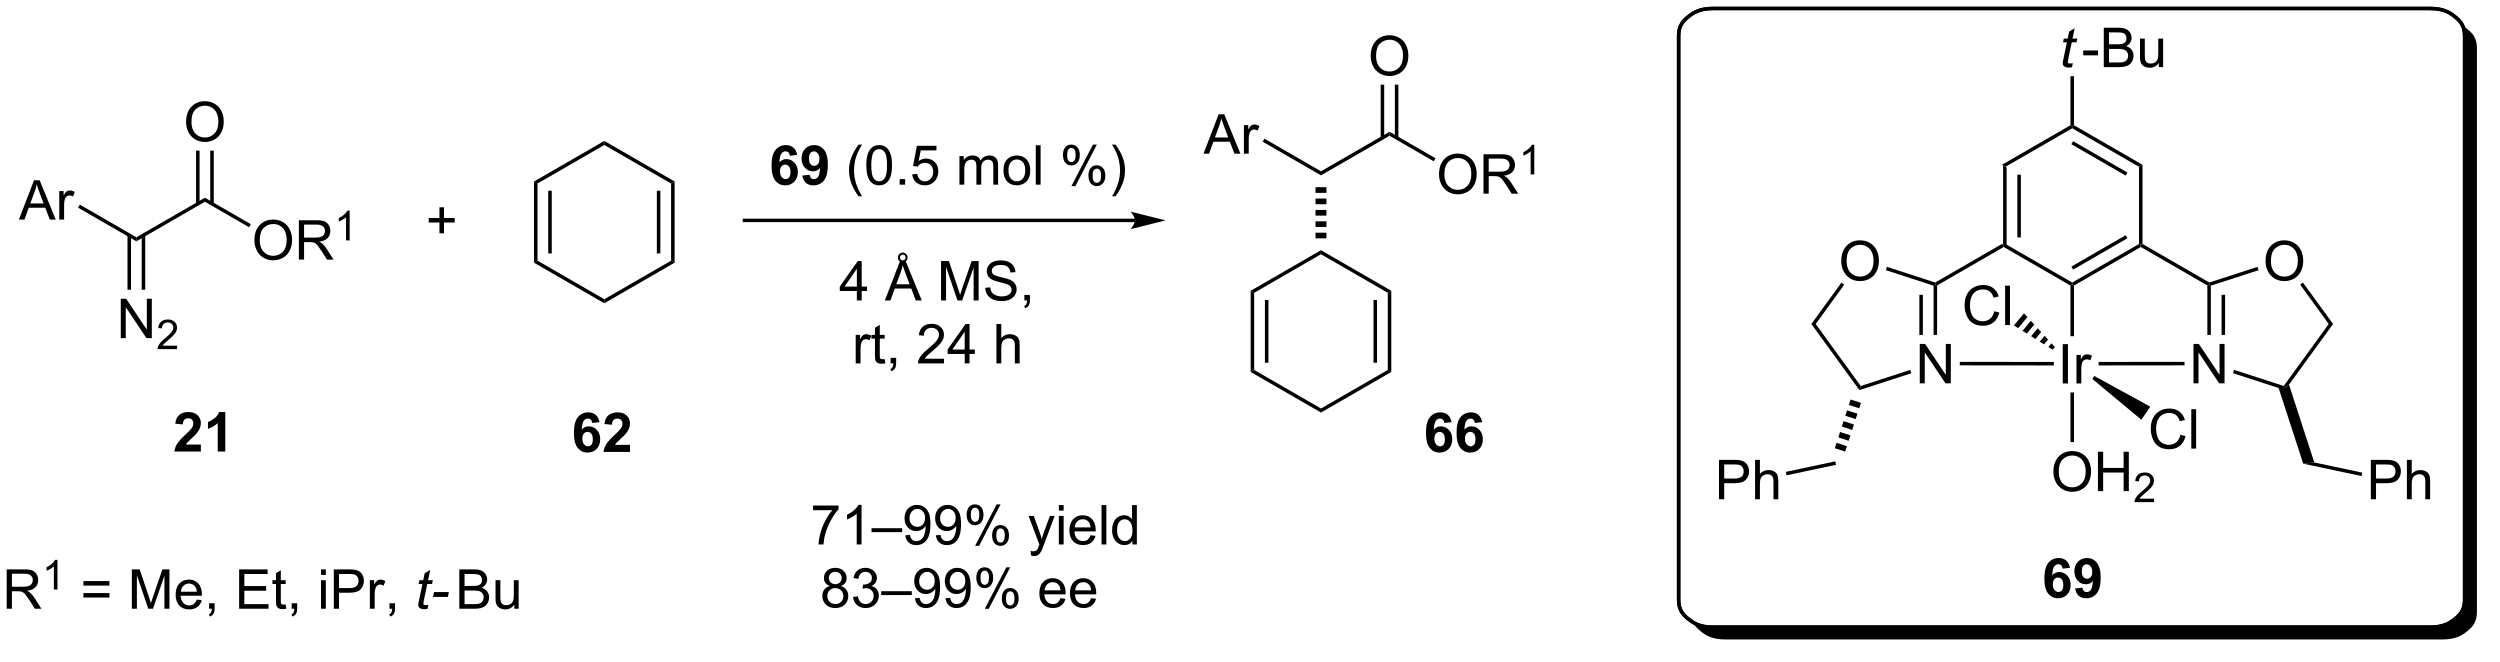 <?xml version="1.0" encoding="UTF-8"?>
<!DOCTYPE svg PUBLIC '-//W3C//DTD SVG 1.0//EN'
          'http://www.w3.org/TR/2001/REC-SVG-20010904/DTD/svg10.dtd'>
<svg stroke-dasharray="none" shape-rendering="auto" xmlns="http://www.w3.org/2000/svg" font-family="'Dialog'" text-rendering="auto" width="997" fill-opacity="1" color-interpolation="auto" color-rendering="auto" preserveAspectRatio="xMidYMid meet" font-size="12px" viewBox="0 0 997 264" fill="black" xmlns:xlink="http://www.w3.org/1999/xlink" stroke="black" image-rendering="auto" stroke-miterlimit="10" stroke-linecap="square" stroke-linejoin="miter" font-style="normal" stroke-width="1" height="264" stroke-dashoffset="0" font-weight="normal" stroke-opacity="1"
><!--Generated by the Batik Graphics2D SVG Generator--><defs id="genericDefs"
  /><g
  ><defs id="defs1"
    ><clipPath clipPathUnits="userSpaceOnUse" id="clipPath1"
      ><path d="M1.281 0.697 L374.978 0.697 L374.978 99.543 L1.281 99.543 L1.281 0.697 Z"
      /></clipPath
      ><clipPath clipPathUnits="userSpaceOnUse" id="clipPath2"
      ><path d="M80.748 215.366 L80.748 310.935 L443.103 310.935 L443.103 215.366 Z"
      /></clipPath
      ><clipPath clipPathUnits="userSpaceOnUse" id="clipPath3"
      ><path d="M80.748 215.366 L80.748 310.491 L443.082 310.491 L443.082 215.366 Z"
      /></clipPath
    ></defs
    ><g transform="scale(2.667,2.667) translate(-1.281,-0.697) matrix(1.029,0,0,1.029,-81.776,-220.828)"
    ><path d="M371.801 239.321 L372.311 239.616 L372.311 250.83 L372.056 250.977 L371.801 250.83 ZM373.872 240.665 L373.872 249.781 L374.383 249.781 L374.383 240.665 Z" stroke="none" clip-path="url(#clipPath3)"
    /></g
    ><g transform="matrix(2.743,0,0,2.743,-221.486,-590.734)"
    ><path d="M372.056 251.272 L372.056 250.977 L372.311 250.83 L382.023 256.437 L382.023 256.732 L381.768 256.879 Z" stroke="none" clip-path="url(#clipPath3)"
    /></g
    ><g transform="matrix(2.743,0,0,2.743,-221.486,-590.734)"
    ><path d="M382.278 256.879 L382.023 256.732 L382.023 256.437 L391.734 250.83 L391.99 250.977 L391.99 251.272 ZM382.15 254.561 L390.046 250.002 L389.791 249.56 L381.895 254.119 Z" stroke="none" clip-path="url(#clipPath3)"
    /></g
    ><g transform="matrix(2.743,0,0,2.743,-221.486,-590.734)"
    ><path d="M392.245 250.83 L391.99 250.977 L391.734 250.83 L391.734 239.616 L392.245 239.321 Z" stroke="none" clip-path="url(#clipPath3)"
    /></g
    ><g transform="matrix(2.743,0,0,2.743,-221.486,-590.734)"
    ><path d="M392.245 239.321 L391.734 239.616 L382.023 234.009 L382.023 233.714 L382.278 233.567 ZM390.046 240.444 L382.15 235.886 L381.895 236.327 L389.791 240.886 Z" stroke="none" clip-path="url(#clipPath3)"
    /></g
    ><g transform="matrix(2.743,0,0,2.743,-221.486,-590.734)"
    ><path d="M381.768 233.567 L382.023 233.714 L382.023 234.009 L372.311 239.616 L371.801 239.321 Z" stroke="none" clip-path="url(#clipPath3)"
    /></g
    ><g transform="matrix(2.743,0,0,2.743,-221.486,-590.734)"
    ><path d="M382.11 224.545 L381.993 225.126 Q381.738 225.191 381.501 225.191 Q381.079 225.191 380.829 224.983 Q380.641 224.827 380.641 224.558 Q380.641 224.42 380.743 223.928 L381.246 221.519 L380.688 221.519 L380.8 220.972 L381.36 220.972 L381.574 219.952 L382.384 219.465 L382.066 220.972 L382.761 220.972 L382.644 221.519 L381.954 221.519 L381.472 223.811 Q381.384 224.248 381.384 224.334 Q381.384 224.459 381.454 224.527 Q381.527 224.592 381.691 224.592 Q381.925 224.592 382.11 224.545 Z" stroke="none" clip-path="url(#clipPath3)"
    /></g
    ><g transform="matrix(2.743,0,0,2.743,-221.486,-590.734)"
    ><path d="M383.617 223.402 L383.617 222.694 L385.776 222.694 L385.776 223.402 L383.617 223.402 ZM386.611 225.121 L386.611 219.394 L388.76 219.394 Q389.416 219.394 389.812 219.569 Q390.211 219.741 390.434 220.103 Q390.658 220.465 390.658 220.858 Q390.658 221.225 390.458 221.55 Q390.26 221.873 389.859 222.074 Q390.377 222.225 390.656 222.592 Q390.937 222.959 390.937 223.459 Q390.937 223.863 390.765 224.209 Q390.596 224.553 390.346 224.741 Q390.096 224.928 389.718 225.024 Q389.343 225.121 388.796 225.121 L386.611 225.121 ZM387.369 221.8 L388.609 221.8 Q389.111 221.8 389.33 221.733 Q389.619 221.647 389.765 221.449 Q389.914 221.248 389.914 220.949 Q389.914 220.662 389.776 220.446 Q389.64 220.23 389.385 220.149 Q389.132 220.069 388.515 220.069 L387.369 220.069 L387.369 221.8 ZM387.369 224.444 L388.796 224.444 Q389.164 224.444 389.312 224.418 Q389.572 224.371 389.747 224.261 Q389.924 224.152 390.036 223.944 Q390.151 223.733 390.151 223.459 Q390.151 223.139 389.986 222.905 Q389.822 222.668 389.531 222.571 Q389.242 222.475 388.695 222.475 L387.369 222.475 L387.369 224.444 ZM394.609 225.121 L394.609 224.511 Q394.125 225.215 393.291 225.215 Q392.924 225.215 392.606 225.074 Q392.289 224.933 392.132 224.72 Q391.979 224.506 391.916 224.199 Q391.875 223.991 391.875 223.543 L391.875 220.972 L392.578 220.972 L392.578 223.272 Q392.578 223.824 392.619 224.014 Q392.687 224.293 392.901 224.452 Q393.117 224.608 393.432 224.608 Q393.75 224.608 394.026 224.446 Q394.304 224.285 394.419 224.006 Q394.533 223.725 394.533 223.194 L394.533 220.972 L395.236 220.972 L395.236 225.121 L394.609 225.121 Z" stroke="none" clip-path="url(#clipPath3)"
    /></g
    ><g transform="matrix(2.743,0,0,2.743,-221.486,-590.734)"
    ><path d="M382.278 233.567 L382.023 233.714 L381.768 233.567 L381.768 226.436 L382.278 226.436 Z" stroke="none" clip-path="url(#clipPath3)"
    /></g
    ><g transform="matrix(2.743,0,0,2.743,-221.486,-590.734)"
    ><path d="M391.99 251.272 L391.99 250.977 L392.245 250.83 L401.951 256.434 L401.922 256.712 L401.667 256.859 Z" stroke="none" clip-path="url(#clipPath3)"
    /></g
    ><g transform="matrix(2.743,0,0,2.743,-221.486,-590.734)"
    ><path d="M371.801 250.83 L372.056 250.977 L372.056 251.272 L362.379 256.859 L362.124 256.712 L362.095 256.434 Z" stroke="none" clip-path="url(#clipPath3)"
    /></g
    ><g transform="matrix(2.743,0,0,2.743,-221.486,-590.734)"
    ><path d="M399.656 271.096 L399.656 265.369 L400.435 265.369 L403.443 269.864 L403.443 265.369 L404.169 265.369 L404.169 271.096 L403.391 271.096 L400.383 266.596 L400.383 271.096 L399.656 271.096 Z" stroke="none" clip-path="url(#clipPath3)"
    /></g
    ><g transform="matrix(2.743,0,0,2.743,-221.486,-590.734)"
    ><path d="M410.13 253.341 Q410.13 251.914 410.896 251.11 Q411.661 250.302 412.872 250.302 Q413.664 250.302 414.299 250.683 Q414.937 251.06 415.271 251.737 Q415.607 252.414 415.607 253.274 Q415.607 254.146 415.255 254.833 Q414.904 255.521 414.258 255.875 Q413.615 256.229 412.867 256.229 Q412.06 256.229 411.422 255.839 Q410.786 255.446 410.458 254.771 Q410.13 254.094 410.13 253.341 ZM410.911 253.352 Q410.911 254.388 411.466 254.985 Q412.023 255.578 412.865 255.578 Q413.719 255.578 414.271 254.977 Q414.825 254.375 414.825 253.271 Q414.825 252.571 414.588 252.05 Q414.351 251.529 413.896 251.242 Q413.443 250.953 412.875 250.953 Q412.07 250.953 411.49 251.508 Q410.911 252.06 410.911 253.352 Z" stroke="none" clip-path="url(#clipPath3)"
    /></g
    ><g transform="matrix(2.743,0,0,2.743,-221.486,-590.734)"
    ><path d="M401.667 256.859 L401.922 256.712 L402.177 256.897 L402.177 264.057 L401.667 264.057 ZM403.738 258.217 L403.738 264.057 L404.248 264.057 L404.248 258.217 Z" stroke="none" clip-path="url(#clipPath3)"
    /></g
    ><g transform="matrix(2.743,0,0,2.743,-221.486,-590.734)"
    ><path d="M405.397 269.618 L405.555 269.133 L412.77 271.477 L412.867 271.777 L412.031 271.774 Z" stroke="none" clip-path="url(#clipPath3)"
    /></g
    ><g transform="matrix(2.743,0,0,2.743,-221.486,-590.734)"
    ><path d="M413.541 271.283 L412.867 271.777 L412.77 271.477 L419.316 262.466 L419.947 262.466 Z" stroke="none" clip-path="url(#clipPath3)"
    /></g
    ><g transform="matrix(2.743,0,0,2.743,-221.486,-590.734)"
    ><path d="M419.947 262.466 L419.316 262.466 L415.162 256.748 L415.575 256.448 Z" stroke="none" clip-path="url(#clipPath3)"
    /></g
    ><g transform="matrix(2.743,0,0,2.743,-221.486,-590.734)"
    ><path d="M408.96 254.157 L409.117 254.642 L402.177 256.897 L401.922 256.712 L401.951 256.434 Z" stroke="none" clip-path="url(#clipPath3)"
    /></g
    ><g transform="matrix(2.743,0,0,2.743,-221.486,-590.734)"
    ><path d="M359.858 271.096 L359.858 265.369 L360.637 265.369 L363.645 269.864 L363.645 265.369 L364.371 265.369 L364.371 271.096 L363.593 271.096 L360.585 266.596 L360.585 271.096 L359.858 271.096 Z" stroke="none" clip-path="url(#clipPath3)"
    /></g
    ><g transform="matrix(2.743,0,0,2.743,-221.486,-590.734)"
    ><path d="M361.869 256.897 L362.124 256.712 L362.379 256.859 L362.379 264.057 L361.869 264.057 ZM359.797 258.217 L359.797 264.057 L360.307 264.057 L360.307 258.217 Z" stroke="none" clip-path="url(#clipPath3)"
    /></g
    ><g transform="matrix(2.743,0,0,2.743,-221.486,-590.734)"
    ><path d="M348.442 253.341 Q348.442 251.914 349.207 251.11 Q349.973 250.302 351.184 250.302 Q351.975 250.302 352.611 250.683 Q353.249 251.06 353.582 251.737 Q353.918 252.414 353.918 253.274 Q353.918 254.146 353.567 254.833 Q353.215 255.521 352.569 255.875 Q351.926 256.229 351.178 256.229 Q350.371 256.229 349.733 255.839 Q349.098 255.446 348.77 254.771 Q348.442 254.094 348.442 253.341 ZM349.223 253.352 Q349.223 254.388 349.777 254.985 Q350.335 255.578 351.176 255.578 Q352.03 255.578 352.582 254.977 Q353.137 254.375 353.137 253.271 Q353.137 252.571 352.9 252.05 Q352.663 251.529 352.207 251.242 Q351.754 250.953 351.186 250.953 Q350.382 250.953 349.801 251.508 Q349.223 252.06 349.223 253.352 Z" stroke="none" clip-path="url(#clipPath3)"
    /></g
    ><g transform="matrix(2.743,0,0,2.743,-221.486,-590.734)"
    ><path d="M362.095 256.434 L362.124 256.712 L361.869 256.897 L354.917 254.639 L355.075 254.153 Z" stroke="none" clip-path="url(#clipPath3)"
    /></g
    ><g transform="matrix(2.743,0,0,2.743,-221.486,-590.734)"
    ><path d="M348.466 256.455 L348.879 256.755 L344.729 262.466 L344.099 262.466 Z" stroke="none" clip-path="url(#clipPath3)"
    /></g
    ><g transform="matrix(2.743,0,0,2.743,-221.486,-590.734)"
    ><path d="M344.099 262.466 L344.729 262.466 L351.276 271.477 L351.081 272.077 Z" stroke="none" clip-path="url(#clipPath3)"
    /></g
    ><g transform="matrix(2.743,0,0,2.743,-221.486,-590.734)"
    ><path d="M351.081 272.077 L351.276 271.477 L358.476 269.138 L358.633 269.623 Z" stroke="none" clip-path="url(#clipPath3)"
    /></g
    ><g transform="matrix(2.743,0,0,2.743,-221.486,-590.734)"
    ><path d="M351.311 273.936 L351.056 274.723 L349.546 274.232 L349.802 273.446 ZM350.8 275.509 L350.545 276.296 L349.035 275.805 L349.291 275.019 ZM350.289 277.082 L350.034 277.869 L348.524 277.379 L348.779 276.592 ZM349.778 278.656 L349.522 279.442 L348.013 278.952 L348.268 278.165 ZM349.267 280.229 L349.011 281.015 L347.502 280.525 L347.757 279.738 Z" stroke="none" clip-path="url(#clipPath3)"
    /></g
    ><g transform="matrix(2.743,0,0,2.743,-221.486,-590.734)"
    ><path d="M412.031 271.774 L412.867 271.777 L413.541 271.283 L417.217 282.595 L415.606 282.774 Z" stroke="none" clip-path="url(#clipPath3)"
    /></g
    ><g transform="matrix(2.743,0,0,2.743,-221.486,-590.734)"
    ><path d="M330.666 287.944 L330.666 282.217 L332.828 282.217 Q333.398 282.217 333.698 282.272 Q334.12 282.342 334.403 282.54 Q334.69 282.735 334.864 283.092 Q335.039 283.446 335.039 283.873 Q335.039 284.603 334.573 285.11 Q334.109 285.616 332.893 285.616 L331.424 285.616 L331.424 287.944 L330.666 287.944 ZM331.424 284.938 L332.906 284.938 Q333.64 284.938 333.948 284.665 Q334.257 284.392 334.257 283.897 Q334.257 283.537 334.075 283.282 Q333.893 283.024 333.596 282.944 Q333.406 282.892 332.89 282.892 L331.424 282.892 L331.424 284.938 ZM335.914 287.944 L335.914 282.217 L336.617 282.217 L336.617 284.272 Q337.109 283.702 337.859 283.702 Q338.32 283.702 338.659 283.884 Q339 284.063 339.146 284.384 Q339.291 284.704 339.291 285.313 L339.291 287.944 L338.588 287.944 L338.588 285.313 Q338.588 284.787 338.359 284.548 Q338.132 284.306 337.713 284.306 Q337.401 284.306 337.125 284.47 Q336.851 284.631 336.734 284.91 Q336.617 285.186 336.617 285.673 L336.617 287.944 L335.914 287.944 Z" stroke="none" clip-path="url(#clipPath3)"
    /></g
    ><g transform="matrix(2.743,0,0,2.743,-221.486,-590.734)"
    ><path d="M347.581 282.435 L347.687 282.934 L340.488 284.464 L340.382 283.965 Z" stroke="none" clip-path="url(#clipPath3)"
    /></g
    ><g transform="matrix(2.743,0,0,2.743,-221.486,-590.734)"
    ><path d="M425.434 287.944 L425.434 282.217 L427.595 282.217 Q428.166 282.217 428.465 282.272 Q428.887 282.342 429.171 282.54 Q429.457 282.735 429.632 283.092 Q429.806 283.446 429.806 283.873 Q429.806 284.603 429.34 285.11 Q428.877 285.616 427.661 285.616 L426.192 285.616 L426.192 287.944 L425.434 287.944 ZM426.192 284.938 L427.673 284.938 Q428.408 284.938 428.715 284.665 Q429.025 284.392 429.025 283.897 Q429.025 283.537 428.843 283.282 Q428.661 283.024 428.364 282.944 Q428.173 282.892 427.658 282.892 L426.192 282.892 L426.192 284.938 ZM430.681 287.944 L430.681 282.217 L431.384 282.217 L431.384 284.272 Q431.877 283.702 432.627 283.702 Q433.088 283.702 433.426 283.884 Q433.767 284.063 433.913 284.384 Q434.059 284.704 434.059 285.313 L434.059 287.944 L433.356 287.944 L433.356 285.313 Q433.356 284.787 433.127 284.548 Q432.9 284.306 432.481 284.306 Q432.168 284.306 431.892 284.47 Q431.619 284.631 431.502 284.91 Q431.384 285.186 431.384 285.673 L431.384 287.944 L430.681 287.944 Z" stroke="none" clip-path="url(#clipPath3)"
    /></g
    ><g transform="matrix(2.743,0,0,2.743,-221.486,-590.734)"
    ><path d="M415.606 282.774 L417.217 282.595 L424.191 284.077 L424.085 284.576 Z" stroke="none" clip-path="url(#clipPath3)"
    /></g
    ><g transform="matrix(2.743,0,0,2.743,-221.486,-590.734)"
    ><path d="M380.643 271.115 L380.643 265.389 L381.401 265.389 L381.401 271.115 L380.643 271.115 ZM382.639 271.115 L382.639 266.967 L383.272 266.967 L383.272 267.594 Q383.514 267.154 383.717 267.014 Q383.923 266.873 384.171 266.873 Q384.525 266.873 384.892 267.1 L384.65 267.751 Q384.392 267.6 384.134 267.6 Q383.905 267.6 383.72 267.738 Q383.538 267.876 383.46 268.123 Q383.342 268.498 383.342 268.943 L383.342 271.115 L382.639 271.115 Z" stroke="none" clip-path="url(#clipPath3)"
    /></g
    ><g transform="matrix(2.743,0,0,2.743,-221.486,-590.734)"
    ><path d="M381.768 256.879 L382.023 256.732 L382.278 256.879 L382.278 264.236 L381.768 264.236 Z" stroke="none" clip-path="url(#clipPath3)"
    /></g
    ><g transform="matrix(2.743,0,0,2.743,-221.486,-590.734)"
    ><path d="M365.678 268.479 L365.678 267.969 L379.342 267.983 L379.342 268.493 Z" stroke="none" clip-path="url(#clipPath3)"
    /></g
    ><g transform="matrix(2.743,0,0,2.743,-221.486,-590.734)"
    ><path d="M398.352 267.969 L385.862 267.981 L385.862 268.492 L398.352 268.479 L398.352 267.969 Z" stroke="none" clip-path="url(#clipPath3)"
    /></g
    ><g transform="matrix(2.743,0,0,2.743,-221.486,-590.734)"
    ><path d="M379.286 283.976 Q379.286 282.549 380.051 281.744 Q380.817 280.937 382.028 280.937 Q382.82 280.937 383.455 281.317 Q384.093 281.695 384.426 282.372 Q384.762 283.049 384.762 283.908 Q384.762 284.781 384.411 285.468 Q384.059 286.156 383.413 286.51 Q382.77 286.864 382.023 286.864 Q381.216 286.864 380.577 286.473 Q379.942 286.08 379.614 285.406 Q379.286 284.728 379.286 283.976 ZM380.067 283.986 Q380.067 285.023 380.622 285.619 Q381.179 286.213 382.02 286.213 Q382.874 286.213 383.426 285.611 Q383.981 285.01 383.981 283.906 Q383.981 283.205 383.744 282.684 Q383.507 282.163 383.051 281.877 Q382.598 281.588 382.031 281.588 Q381.226 281.588 380.645 282.143 Q380.067 282.695 380.067 283.986 ZM385.761 286.765 L385.761 281.038 L386.519 281.038 L386.519 283.39 L389.495 283.39 L389.495 281.038 L390.253 281.038 L390.253 286.765 L389.495 286.765 L389.495 284.065 L386.519 284.065 L386.519 286.765 L385.761 286.765 Z" stroke="none" clip-path="url(#clipPath3)"
    /></g
    ><g transform="matrix(2.743,0,0,2.743,-221.486,-590.734)"
    ><path d="M393.919 287.857 L393.919 288.365 L391.079 288.365 Q391.074 288.174 391.142 287.998 Q391.249 287.709 391.488 287.428 Q391.728 287.146 392.179 286.777 Q392.878 286.203 393.124 285.867 Q393.37 285.531 393.37 285.232 Q393.37 284.92 393.146 284.705 Q392.923 284.488 392.562 284.488 Q392.181 284.488 391.952 284.717 Q391.724 284.945 391.722 285.349 L391.179 285.295 Q391.236 284.687 391.599 284.371 Q391.962 284.053 392.574 284.053 Q393.193 284.053 393.552 284.396 Q393.913 284.738 393.913 285.244 Q393.913 285.502 393.808 285.752 Q393.702 286 393.456 286.275 Q393.212 286.551 392.644 287.031 Q392.169 287.43 392.034 287.572 Q391.9 287.715 391.812 287.857 L393.919 287.857 Z" stroke="none" clip-path="url(#clipPath3)"
    /></g
    ><g transform="matrix(2.743,0,0,2.743,-221.486,-590.734)"
    ><path d="M381.768 272.419 L381.768 279.636 L382.278 279.636 L382.278 272.419 Z" stroke="none" clip-path="url(#clipPath3)"
    /></g
    ><g transform="matrix(2.743,0,0,2.743,-221.486,-590.734)"
    ><path d="M370.68 260.614 L371.438 260.804 Q371.201 261.739 370.581 262.231 Q369.961 262.721 369.068 262.721 Q368.141 262.721 367.56 262.343 Q366.982 261.965 366.677 261.252 Q366.375 260.536 366.375 259.715 Q366.375 258.82 366.716 258.156 Q367.06 257.489 367.69 257.142 Q368.32 256.796 369.078 256.796 Q369.938 256.796 370.524 257.234 Q371.109 257.671 371.341 258.465 L370.594 258.64 Q370.396 258.015 370.016 257.731 Q369.638 257.445 369.062 257.445 Q368.404 257.445 367.958 257.762 Q367.516 258.077 367.336 258.611 Q367.156 259.145 367.156 259.71 Q367.156 260.442 367.37 260.986 Q367.583 261.531 368.031 261.801 Q368.482 262.07 369.005 262.07 Q369.641 262.07 370.081 261.702 Q370.524 261.335 370.68 260.614 ZM372.267 262.622 L372.267 256.895 L372.97 256.895 L372.97 262.622 L372.267 262.622 Z" stroke="none" clip-path="url(#clipPath3)"
    /></g
    ><g transform="matrix(2.743,0,0,2.743,-221.486,-590.734)"
    ><path d="M379.179 266.207 L378.552 265.815 L379.006 265.27 L379.505 265.814 ZM377.926 265.423 L377.299 265.032 L378.008 264.18 L378.507 264.725 ZM376.673 264.64 L376.046 264.248 L377.009 263.091 L377.508 263.636 ZM375.42 263.857 L374.794 263.465 L376.011 262.002 L376.51 262.546 ZM374.167 263.073 L373.541 262.682 L375.013 260.912 L375.512 261.457 Z" stroke="none" clip-path="url(#clipPath3)"
    /></g
    ><g transform="matrix(2.743,0,0,2.743,-221.486,-590.734)"
    ><path d="M397.747 278.574 L398.505 278.764 Q398.268 279.699 397.648 280.191 Q397.028 280.68 396.135 280.68 Q395.208 280.68 394.627 280.303 Q394.049 279.925 393.745 279.212 Q393.442 278.495 393.442 277.675 Q393.442 276.779 393.784 276.115 Q394.127 275.449 394.757 275.102 Q395.388 274.756 396.146 274.756 Q397.005 274.756 397.591 275.193 Q398.177 275.631 398.409 276.425 L397.661 276.6 Q397.463 275.975 397.083 275.691 Q396.705 275.404 396.13 275.404 Q395.471 275.404 395.026 275.722 Q394.583 276.037 394.403 276.571 Q394.224 277.105 394.224 277.67 Q394.224 278.402 394.437 278.946 Q394.651 279.49 395.099 279.761 Q395.549 280.029 396.073 280.029 Q396.708 280.029 397.148 279.662 Q397.591 279.295 397.747 278.574 ZM399.334 280.581 L399.334 274.855 L400.038 274.855 L400.038 280.581 L399.334 280.581 Z" stroke="none" clip-path="url(#clipPath3)"
    /></g
    ><g transform="matrix(2.743,0,0,2.743,-221.486,-590.734)"
    ><path d="M384.938 270.446 L385.225 270.024 L393.373 274.483 L392.078 276.386 Z" stroke="none" clip-path="url(#clipPath3)"
    /></g
    ><g transform="matrix(2.743,0,0,2.743,-221.486,-590.734)"
    ><path d="M100.571 250.446 L100.571 249.857 L110.537 244.103 L110.537 244.692 Z" stroke="none" clip-path="url(#clipPath3)"
    /></g
    ><g transform="matrix(2.743,0,0,2.743,-221.486,-590.734)"
    ><path d="M98.305 264.52 L98.305 258.794 L99.084 258.794 L102.091 263.289 L102.091 258.794 L102.818 258.794 L102.818 264.52 L102.04 264.52 L99.032 260.02 L99.032 264.52 L98.305 264.52 Z" stroke="none" clip-path="url(#clipPath3)"
    /></g
    ><g transform="matrix(2.743,0,0,2.743,-221.486,-590.734)"
    ><path d="M106.495 265.613 L106.495 266.12 L103.655 266.12 Q103.649 265.929 103.717 265.753 Q103.825 265.464 104.063 265.183 Q104.303 264.902 104.754 264.533 Q105.454 263.958 105.7 263.622 Q105.946 263.286 105.946 262.988 Q105.946 262.675 105.721 262.46 Q105.498 262.243 105.137 262.243 Q104.756 262.243 104.528 262.472 Q104.299 262.7 104.297 263.105 L103.754 263.05 Q103.811 262.443 104.174 262.126 Q104.537 261.808 105.149 261.808 Q105.768 261.808 106.127 262.152 Q106.489 262.493 106.489 262.999 Q106.489 263.257 106.383 263.507 Q106.278 263.755 106.032 264.031 Q105.787 264.306 105.219 264.786 Q104.745 265.185 104.61 265.327 Q104.475 265.47 104.387 265.613 L106.495 265.613 Z" stroke="none" clip-path="url(#clipPath3)"
    /></g
    ><g transform="matrix(2.743,0,0,2.743,-221.486,-590.734)"
    ><path d="M99.283 249.556 L99.283 257.482 L99.794 257.482 L99.794 249.556 ZM101.348 249.556 L101.348 257.482 L101.858 257.482 L101.858 249.556 Z" stroke="none" clip-path="url(#clipPath3)"
    /></g
    ><g transform="matrix(2.743,0,0,2.743,-221.486,-590.734)"
    ><path d="M83.493 247.292 L85.693 241.566 L86.511 241.566 L88.855 247.292 L87.99 247.292 L87.323 245.558 L84.928 245.558 L84.3 247.292 L83.493 247.292 ZM85.146 244.941 L87.089 244.941 L86.49 243.355 Q86.217 242.631 86.084 242.167 Q85.974 242.717 85.776 243.261 L85.146 244.941 ZM89.362 247.292 L89.362 243.144 L89.995 243.144 L89.995 243.772 Q90.237 243.332 90.441 243.191 Q90.646 243.05 90.894 243.05 Q91.248 243.05 91.615 243.277 L91.373 243.928 Q91.115 243.777 90.857 243.777 Q90.628 243.777 90.443 243.915 Q90.261 244.053 90.183 244.3 Q90.066 244.675 90.066 245.12 L90.066 247.292 L89.362 247.292 Z" stroke="none" clip-path="url(#clipPath3)"
    /></g
    ><g transform="matrix(2.743,0,0,2.743,-221.486,-590.734)"
    ><path d="M100.571 249.857 L100.571 250.446 L92.098 245.555 L92.353 245.113 Z" stroke="none" clip-path="url(#clipPath3)"
    /></g
    ><g transform="matrix(2.743,0,0,2.743,-221.486,-590.734)"
    ><path d="M107.8 233.115 Q107.8 231.688 108.566 230.883 Q109.332 230.076 110.543 230.076 Q111.334 230.076 111.97 230.456 Q112.608 230.833 112.941 231.511 Q113.277 232.188 113.277 233.047 Q113.277 233.919 112.925 234.607 Q112.574 235.294 111.928 235.649 Q111.285 236.003 110.537 236.003 Q109.73 236.003 109.092 235.612 Q108.457 235.219 108.129 234.544 Q107.8 233.867 107.8 233.115 ZM108.582 233.125 Q108.582 234.161 109.136 234.758 Q109.694 235.352 110.535 235.352 Q111.389 235.352 111.941 234.75 Q112.496 234.149 112.496 233.044 Q112.496 232.344 112.259 231.823 Q112.022 231.302 111.566 231.016 Q111.113 230.727 110.545 230.727 Q109.74 230.727 109.16 231.281 Q108.582 231.833 108.582 233.125 Z" stroke="none" clip-path="url(#clipPath3)"
    /></g
    ><g transform="matrix(2.743,0,0,2.743,-221.486,-590.734)"
    ><path d="M111.825 244.993 L111.825 237.259 L111.314 237.259 L111.314 244.993 ZM109.76 244.993 L109.76 237.259 L109.25 237.259 L109.25 244.993 Z" stroke="none" clip-path="url(#clipPath3)"
    /></g
    ><g transform="matrix(2.743,0,0,2.743,-221.486,-590.734)"
    ><path d="M117.733 250.318 Q117.733 248.891 118.498 248.086 Q119.264 247.279 120.475 247.279 Q121.266 247.279 121.902 247.659 Q122.54 248.036 122.873 248.714 Q123.209 249.391 123.209 250.25 Q123.209 251.122 122.858 251.81 Q122.506 252.497 121.86 252.851 Q121.217 253.206 120.47 253.206 Q119.662 253.206 119.024 252.815 Q118.389 252.422 118.061 251.747 Q117.733 251.07 117.733 250.318 ZM118.514 250.328 Q118.514 251.364 119.069 251.961 Q119.626 252.555 120.467 252.555 Q121.321 252.555 121.873 251.953 Q122.428 251.351 122.428 250.247 Q122.428 249.547 122.191 249.026 Q121.954 248.505 121.498 248.219 Q121.045 247.93 120.477 247.93 Q119.673 247.93 119.092 248.484 Q118.514 249.036 118.514 250.328 ZM124.198 253.107 L124.198 247.38 L126.737 247.38 Q127.502 247.38 127.901 247.534 Q128.299 247.687 128.536 248.078 Q128.776 248.469 128.776 248.943 Q128.776 249.552 128.38 249.971 Q127.987 250.388 127.161 250.5 Q127.463 250.646 127.619 250.786 Q127.95 251.091 128.247 251.547 L129.244 253.107 L128.291 253.107 L127.533 251.914 Q127.2 251.398 126.984 251.125 Q126.77 250.851 126.601 250.742 Q126.432 250.633 126.255 250.591 Q126.127 250.562 125.833 250.562 L124.955 250.562 L124.955 253.107 L124.198 253.107 ZM124.955 249.906 L126.583 249.906 Q127.104 249.906 127.395 249.799 Q127.69 249.693 127.841 249.456 Q127.994 249.219 127.994 248.943 Q127.994 248.536 127.698 248.276 Q127.403 248.013 126.768 248.013 L124.955 248.013 L124.955 249.906 Z" stroke="none" clip-path="url(#clipPath3)"
    /></g
    ><g transform="matrix(2.743,0,0,2.743,-221.486,-590.734)"
    ><path d="M131.581 250.307 L131.054 250.307 L131.054 246.945 Q130.862 247.127 130.554 247.309 Q130.245 247.49 129.999 247.582 L129.999 247.072 Q130.44 246.863 130.77 246.568 Q131.102 246.272 131.241 245.994 L131.581 245.994 L131.581 250.307 Z" stroke="none" clip-path="url(#clipPath3)"
    /></g
    ><g transform="matrix(2.743,0,0,2.743,-221.486,-590.734)"
    ><path d="M110.537 244.692 L110.537 244.103 L117.216 247.959 L116.961 248.401 Z" stroke="none" clip-path="url(#clipPath3)"
    /></g
    ><g transform="matrix(2.743,0,0,2.743,-221.486,-590.734)"
    ><path d="M144.634 249.281 L144.634 247.711 L143.075 247.711 L143.075 247.055 L144.634 247.055 L144.634 245.497 L145.298 245.497 L145.298 247.055 L146.856 247.055 L146.856 247.711 L145.298 247.711 L145.298 249.281 L144.634 249.281 Z" stroke="none" clip-path="url(#clipPath3)"
    /></g
    ><g transform="matrix(2.743,0,0,2.743,-221.486,-590.734)"
    ><path d="M158.382 241.749 L158.892 242.044 L158.892 253.258 L158.382 253.552 ZM160.453 243.093 L160.453 252.209 L160.964 252.209 L160.964 243.093 Z" stroke="none" clip-path="url(#clipPath3)"
    /></g
    ><g transform="matrix(2.743,0,0,2.743,-221.486,-590.734)"
    ><path d="M158.382 253.552 L158.892 253.258 L168.604 258.865 L168.604 259.454 Z" stroke="none" clip-path="url(#clipPath3)"
    /></g
    ><g transform="matrix(2.743,0,0,2.743,-221.486,-590.734)"
    ><path d="M168.604 259.454 L168.604 258.865 L178.315 253.258 L178.826 253.553 Z" stroke="none" clip-path="url(#clipPath3)"
    /></g
    ><g transform="matrix(2.743,0,0,2.743,-221.486,-590.734)"
    ><path d="M178.826 253.553 L178.315 253.258 L178.315 242.044 L178.826 241.749 ZM176.754 252.209 L176.754 243.093 L176.244 243.093 L176.244 252.209 Z" stroke="none" clip-path="url(#clipPath3)"
    /></g
    ><g transform="matrix(2.743,0,0,2.743,-221.486,-590.734)"
    ><path d="M178.826 241.749 L178.315 242.044 L168.604 236.437 L168.604 235.848 Z" stroke="none" clip-path="url(#clipPath3)"
    /></g
    ><g transform="matrix(2.743,0,0,2.743,-221.486,-590.734)"
    ><path d="M168.604 235.848 L168.604 236.437 L158.892 242.044 L158.382 241.749 Z" stroke="none" clip-path="url(#clipPath3)"
    /></g
    ><g transform="matrix(2.743,0,0,2.743,-221.486,-590.734)"
    ><path d="M245.753 247.148 L188.983 247.148 L188.728 247.148 L188.728 247.658 L188.983 247.658 L245.753 247.658 L246.008 247.658 L246.008 247.148 L245.753 247.148 ZM250.218 247.403 L245.116 246.127 C245.116 246.127 245.753 246.845 245.753 247.403 C245.753 247.961 245.116 248.678 245.116 248.678 Z" stroke="none" clip-path="url(#clipPath3)"
    /></g
    ><g transform="matrix(2.743,0,0,2.743,-221.486,-590.734)"
    ><path d="M196.64 237.882 L195.577 238 Q195.538 237.671 195.374 237.515 Q195.21 237.359 194.947 237.359 Q194.601 237.359 194.359 237.671 Q194.119 237.984 194.057 238.974 Q194.468 238.489 195.077 238.489 Q195.765 238.489 196.255 239.013 Q196.744 239.536 196.744 240.364 Q196.744 241.242 196.228 241.776 Q195.713 242.307 194.905 242.307 Q194.038 242.307 193.478 241.632 Q192.921 240.958 192.921 239.421 Q192.921 237.849 193.502 237.153 Q194.085 236.458 195.015 236.458 Q195.666 236.458 196.093 236.822 Q196.523 237.187 196.64 237.882 ZM194.15 240.278 Q194.15 240.812 194.395 241.104 Q194.643 241.395 194.96 241.395 Q195.265 241.395 195.468 241.158 Q195.671 240.919 195.671 240.375 Q195.671 239.817 195.452 239.557 Q195.234 239.296 194.905 239.296 Q194.588 239.296 194.369 239.546 Q194.15 239.794 194.15 240.278 ZM197.394 240.882 L198.456 240.765 Q198.495 241.091 198.659 241.247 Q198.823 241.403 199.092 241.403 Q199.433 241.403 199.67 241.091 Q199.909 240.778 199.975 239.794 Q199.56 240.273 198.941 240.273 Q198.264 240.273 197.774 239.752 Q197.284 239.231 197.284 238.395 Q197.284 237.523 197.8 236.992 Q198.318 236.458 199.12 236.458 Q199.99 236.458 200.548 237.132 Q201.107 237.804 201.107 239.349 Q201.107 240.919 200.524 241.614 Q199.943 242.31 199.011 242.31 Q198.339 242.31 197.925 241.953 Q197.511 241.593 197.394 240.882 ZM199.878 238.484 Q199.878 237.953 199.633 237.661 Q199.389 237.367 199.068 237.367 Q198.764 237.367 198.563 237.609 Q198.363 237.849 198.363 238.395 Q198.363 238.95 198.581 239.21 Q198.8 239.468 199.128 239.468 Q199.443 239.468 199.659 239.218 Q199.878 238.968 199.878 238.484 Z" stroke="none" clip-path="url(#clipPath3)"
    /></g
    ><g transform="matrix(2.743,0,0,2.743,-221.486,-590.734)"
    ><path d="M205.573 243.893 Q204.99 243.158 204.587 242.174 Q204.185 241.187 204.185 240.132 Q204.185 239.203 204.488 238.351 Q204.839 237.364 205.573 236.382 L206.076 236.382 Q205.605 237.195 205.451 237.544 Q205.214 238.083 205.076 238.669 Q204.909 239.398 204.909 240.138 Q204.909 242.015 206.076 243.893 L205.573 243.893 ZM206.698 239.382 Q206.698 238.367 206.907 237.75 Q207.115 237.13 207.527 236.794 Q207.941 236.458 208.566 236.458 Q209.027 236.458 209.373 236.643 Q209.722 236.828 209.948 237.179 Q210.175 237.528 210.303 238.031 Q210.433 238.531 210.433 239.382 Q210.433 240.39 210.225 241.01 Q210.019 241.63 209.605 241.968 Q209.193 242.307 208.566 242.307 Q207.738 242.307 207.263 241.71 Q206.698 240.997 206.698 239.382 ZM207.42 239.382 Q207.42 240.794 207.75 241.26 Q208.081 241.726 208.566 241.726 Q209.05 241.726 209.378 241.257 Q209.709 240.789 209.709 239.382 Q209.709 237.968 209.378 237.505 Q209.05 237.039 208.558 237.039 Q208.073 237.039 207.784 237.45 Q207.42 237.974 207.42 239.382 ZM211.541 242.208 L211.541 241.406 L212.343 241.406 L212.343 242.208 L211.541 242.208 ZM213.37 240.708 L214.107 240.645 Q214.191 241.185 214.488 241.455 Q214.787 241.726 215.209 241.726 Q215.717 241.726 216.068 241.343 Q216.42 240.96 216.42 240.328 Q216.42 239.726 216.081 239.38 Q215.745 239.031 215.198 239.031 Q214.857 239.031 214.584 239.187 Q214.31 239.341 214.154 239.585 L213.495 239.5 L214.05 236.56 L216.896 236.56 L216.896 237.231 L214.613 237.231 L214.303 238.77 Q214.818 238.411 215.386 238.411 Q216.136 238.411 216.652 238.932 Q217.167 239.45 217.167 240.265 Q217.167 241.044 216.714 241.609 Q216.162 242.307 215.209 242.307 Q214.428 242.307 213.933 241.869 Q213.441 241.429 213.37 240.708 ZM220.238 242.208 L220.238 238.06 L220.865 238.06 L220.865 238.64 Q221.06 238.335 221.383 238.151 Q221.709 237.966 222.123 237.966 Q222.584 237.966 222.878 238.158 Q223.175 238.349 223.295 238.692 Q223.787 237.966 224.576 237.966 Q225.193 237.966 225.524 238.307 Q225.857 238.648 225.857 239.359 L225.857 242.208 L225.159 242.208 L225.159 239.593 Q225.159 239.171 225.089 238.987 Q225.021 238.802 224.842 238.69 Q224.662 238.575 224.42 238.575 Q223.982 238.575 223.693 238.867 Q223.404 239.156 223.404 239.796 L223.404 242.208 L222.701 242.208 L222.701 239.513 Q222.701 239.044 222.529 238.81 Q222.357 238.575 221.967 238.575 Q221.67 238.575 221.417 238.731 Q221.167 238.888 221.053 239.19 Q220.941 239.489 220.941 240.054 L220.941 242.208 L220.238 242.208 ZM226.638 240.132 Q226.638 238.981 227.279 238.427 Q227.816 237.966 228.584 237.966 Q229.441 237.966 229.982 238.526 Q230.527 239.085 230.527 240.075 Q230.527 240.875 230.284 241.335 Q230.045 241.794 229.587 242.049 Q229.128 242.302 228.584 242.302 Q227.714 242.302 227.175 241.744 Q226.638 241.185 226.638 240.132 ZM227.363 240.132 Q227.363 240.929 227.709 241.328 Q228.058 241.724 228.584 241.724 Q229.107 241.724 229.454 241.325 Q229.803 240.927 229.803 240.109 Q229.803 239.341 229.454 238.945 Q229.105 238.546 228.584 238.546 Q228.058 238.546 227.709 238.942 Q227.363 239.335 227.363 240.132 ZM231.335 242.208 L231.335 236.481 L232.038 236.481 L232.038 242.208 L231.335 242.208 ZM235.288 237.856 Q235.288 237.242 235.596 236.812 Q235.905 236.382 236.491 236.382 Q237.03 236.382 237.382 236.768 Q237.736 237.153 237.736 237.898 Q237.736 238.625 237.379 239.018 Q237.023 239.411 236.499 239.411 Q235.978 239.411 235.632 239.026 Q235.288 238.638 235.288 237.856 ZM236.51 236.867 Q236.249 236.867 236.075 237.093 Q235.9 237.32 235.9 237.927 Q235.9 238.476 236.075 238.703 Q236.252 238.927 236.51 238.927 Q236.775 238.927 236.95 238.7 Q237.124 238.474 237.124 237.872 Q237.124 237.317 236.947 237.093 Q236.773 236.867 236.51 236.867 ZM236.515 242.419 L239.648 236.382 L240.218 236.382 L237.096 242.419 L236.515 242.419 ZM238.991 240.864 Q238.991 240.247 239.299 239.82 Q239.609 239.39 240.197 239.39 Q240.736 239.39 241.09 239.776 Q241.445 240.161 241.445 240.906 Q241.445 241.632 241.085 242.026 Q240.728 242.419 240.202 242.419 Q239.681 242.419 239.335 242.031 Q238.991 241.64 238.991 240.864 ZM240.218 239.875 Q239.952 239.875 239.778 240.101 Q239.603 240.328 239.603 240.935 Q239.603 241.481 239.778 241.708 Q239.955 241.935 240.213 241.935 Q240.484 241.935 240.655 241.708 Q240.83 241.481 240.83 240.88 Q240.83 240.325 240.653 240.101 Q240.478 239.875 240.218 239.875 ZM242.925 243.893 L242.42 243.893 Q243.589 242.015 243.589 240.138 Q243.589 239.403 243.42 238.679 Q243.287 238.093 243.05 237.554 Q242.896 237.203 242.42 236.382 L242.925 236.382 Q243.659 237.364 244.011 238.351 Q244.31 239.203 244.31 240.132 Q244.31 241.187 243.907 242.174 Q243.503 243.158 242.925 243.893 Z" stroke="none" clip-path="url(#clipPath3)"
    /></g
    ><g transform="matrix(2.743,0,0,2.743,-221.486,-590.734)"
    ><path d="M205.324 259.041 L205.324 257.668 L202.84 257.668 L202.84 257.025 L205.454 253.314 L206.027 253.314 L206.027 257.025 L206.8 257.025 L206.8 257.668 L206.027 257.668 L206.027 259.041 L205.324 259.041 ZM205.324 257.025 L205.324 254.441 L203.532 257.025 L205.324 257.025 ZM209.397 259.041 L211.597 253.314 L212.415 253.314 L214.759 259.041 L213.894 259.041 L213.228 257.306 L210.832 257.306 L210.204 259.041 L209.397 259.041 ZM211.05 256.689 L212.993 256.689 L212.394 255.103 Q212.121 254.379 211.988 253.916 Q211.879 254.465 211.681 255.009 L211.05 256.689 ZM211.29 252.785 Q211.29 252.499 211.498 252.293 Q211.709 252.085 211.993 252.085 Q212.282 252.085 212.488 252.296 Q212.696 252.504 212.696 252.801 Q212.696 253.1 212.488 253.309 Q212.282 253.514 211.998 253.514 Q211.704 253.514 211.496 253.306 Q211.29 253.098 211.29 252.785 ZM211.587 252.788 Q211.587 252.973 211.709 253.098 Q211.834 253.223 212.001 253.223 Q212.17 253.223 212.293 253.098 Q212.415 252.973 212.415 252.796 Q212.415 252.621 212.293 252.496 Q212.173 252.371 212.001 252.371 Q211.834 252.371 211.709 252.494 Q211.587 252.616 211.587 252.788 ZM217.562 259.041 L217.562 253.314 L218.703 253.314 L220.06 257.369 Q220.247 257.934 220.333 258.215 Q220.429 257.902 220.638 257.298 L222.007 253.314 L223.028 253.314 L223.028 259.041 L222.297 259.041 L222.297 254.246 L220.632 259.041 L219.95 259.041 L218.294 254.166 L218.294 259.041 L217.562 259.041 ZM223.992 257.199 L224.708 257.137 Q224.757 257.567 224.942 257.843 Q225.13 258.119 225.521 258.288 Q225.911 258.457 226.398 258.457 Q226.833 258.457 227.164 258.33 Q227.497 258.199 227.659 257.975 Q227.82 257.751 227.82 257.486 Q227.82 257.215 227.664 257.014 Q227.507 256.814 227.148 256.676 Q226.919 256.587 226.13 256.397 Q225.341 256.207 225.023 256.041 Q224.614 255.824 224.411 255.507 Q224.211 255.189 224.211 254.793 Q224.211 254.361 224.456 253.983 Q224.703 253.606 225.174 253.41 Q225.648 253.215 226.226 253.215 Q226.864 253.215 227.349 253.421 Q227.836 253.626 228.096 254.025 Q228.359 254.423 228.38 254.926 L227.653 254.981 Q227.594 254.439 227.255 254.163 Q226.919 253.884 226.257 253.884 Q225.57 253.884 225.255 254.137 Q224.942 254.387 224.942 254.744 Q224.942 255.051 225.164 255.251 Q225.382 255.449 226.307 255.66 Q227.232 255.869 227.575 256.025 Q228.075 256.254 228.312 256.608 Q228.552 256.962 228.552 257.423 Q228.552 257.879 228.289 258.285 Q228.028 258.689 227.536 258.916 Q227.047 259.139 226.435 259.139 Q225.656 259.139 225.13 258.913 Q224.607 258.684 224.307 258.231 Q224.007 257.775 223.992 257.199 ZM229.679 259.041 L229.679 258.238 L230.482 258.238 L230.482 259.041 Q230.482 259.483 230.325 259.754 Q230.169 260.025 229.828 260.173 L229.632 259.874 Q229.857 259.775 229.961 259.585 Q230.067 259.397 230.078 259.041 L229.679 259.041 Z" stroke="none" clip-path="url(#clipPath3)"
    /></g
    ><g transform="matrix(2.743,0,0,2.743,-221.486,-590.734)"
    ><path d="M205.155 268.19 L205.155 264.042 L205.788 264.042 L205.788 264.67 Q206.03 264.23 206.233 264.089 Q206.439 263.948 206.687 263.948 Q207.041 263.948 207.408 264.175 L207.166 264.826 Q206.908 264.675 206.65 264.675 Q206.421 264.675 206.236 264.813 Q206.054 264.951 205.976 265.198 Q205.858 265.573 205.858 266.019 L205.858 268.19 L205.155 268.19 ZM209.361 267.56 L209.463 268.183 Q209.166 268.245 208.931 268.245 Q208.549 268.245 208.338 268.125 Q208.127 268.003 208.041 267.805 Q207.955 267.607 207.955 266.974 L207.955 264.589 L207.439 264.589 L207.439 264.042 L207.955 264.042 L207.955 263.013 L208.655 262.591 L208.655 264.042 L209.361 264.042 L209.361 264.589 L208.655 264.589 L208.655 267.013 Q208.655 267.315 208.692 267.401 Q208.728 267.487 208.812 267.539 Q208.898 267.589 209.054 267.589 Q209.171 267.589 209.361 267.56 ZM210.232 268.19 L210.232 267.388 L211.034 267.388 L211.034 268.19 Q211.034 268.633 210.878 268.904 Q210.722 269.175 210.381 269.323 L210.185 269.024 Q210.409 268.925 210.513 268.735 Q210.62 268.547 210.631 268.19 L210.232 268.19 ZM217.995 267.513 L217.995 268.19 L214.209 268.19 Q214.201 267.935 214.292 267.701 Q214.435 267.315 214.753 266.94 Q215.073 266.565 215.675 266.073 Q216.607 265.308 216.935 264.86 Q217.263 264.412 217.263 264.013 Q217.263 263.597 216.964 263.31 Q216.667 263.021 216.185 263.021 Q215.678 263.021 215.373 263.326 Q215.068 263.631 215.065 264.17 L214.341 264.097 Q214.417 263.287 214.901 262.865 Q215.386 262.44 216.201 262.44 Q217.026 262.44 217.506 262.899 Q217.987 263.355 217.987 264.029 Q217.987 264.373 217.847 264.706 Q217.706 265.037 217.378 265.404 Q217.053 265.771 216.295 266.412 Q215.662 266.943 215.482 267.133 Q215.303 267.323 215.185 267.513 L217.995 267.513 ZM221.002 268.19 L221.002 266.818 L218.517 266.818 L218.517 266.175 L221.132 262.464 L221.705 262.464 L221.705 266.175 L222.478 266.175 L222.478 266.818 L221.705 266.818 L221.705 268.19 L221.002 268.19 ZM221.002 266.175 L221.002 263.591 L219.21 266.175 L221.002 266.175 ZM225.616 268.19 L225.616 262.464 L226.319 262.464 L226.319 264.519 Q226.812 263.948 227.562 263.948 Q228.023 263.948 228.361 264.131 Q228.702 264.31 228.848 264.631 Q228.994 264.951 228.994 265.56 L228.994 268.19 L228.291 268.19 L228.291 265.56 Q228.291 265.034 228.062 264.795 Q227.835 264.553 227.416 264.553 Q227.103 264.553 226.827 264.716 Q226.554 264.878 226.437 265.157 Q226.319 265.433 226.319 265.92 L226.319 268.19 L225.616 268.19 Z" stroke="none" clip-path="url(#clipPath3)"
    /></g
    ><g transform="matrix(2.743,0,0,2.743,-221.486,-590.734)"
    ><path d="M272.801 240.856 L272.801 240.267 L282.768 234.512 L282.768 235.101 Z" stroke="none" clip-path="url(#clipPath3)"
    /></g
    ><g transform="matrix(2.743,0,0,2.743,-221.486,-590.734)"
    ><path d="M255.723 237.702 L257.923 231.975 L258.741 231.975 L261.085 237.702 L260.22 237.702 L259.554 235.967 L257.158 235.967 L256.53 237.702 L255.723 237.702 ZM257.377 235.35 L259.319 235.35 L258.72 233.764 Q258.447 233.04 258.314 232.577 Q258.205 233.126 258.007 233.671 L257.377 235.35 ZM261.593 237.702 L261.593 233.553 L262.226 233.553 L262.226 234.181 Q262.468 233.741 262.671 233.6 Q262.877 233.46 263.124 233.46 Q263.478 233.46 263.845 233.686 L263.603 234.337 Q263.345 234.186 263.087 234.186 Q262.858 234.186 262.673 234.324 Q262.491 234.462 262.413 234.71 Q262.296 235.085 262.296 235.53 L262.296 237.702 L261.593 237.702 Z" stroke="none" clip-path="url(#clipPath3)"
    /></g
    ><g transform="matrix(2.743,0,0,2.743,-221.486,-590.734)"
    ><path d="M272.801 240.267 L272.801 240.856 L264.328 235.964 L264.583 235.522 Z" stroke="none" clip-path="url(#clipPath3)"
    /></g
    ><g transform="matrix(2.743,0,0,2.743,-221.486,-590.734)"
    ><path d="M280.031 223.524 Q280.031 222.097 280.796 221.292 Q281.562 220.485 282.773 220.485 Q283.565 220.485 284.2 220.865 Q284.838 221.243 285.171 221.92 Q285.507 222.597 285.507 223.456 Q285.507 224.329 285.156 225.016 Q284.804 225.704 284.158 226.058 Q283.515 226.412 282.768 226.412 Q281.96 226.412 281.322 226.021 Q280.687 225.628 280.359 224.954 Q280.031 224.277 280.031 223.524 ZM280.812 223.535 Q280.812 224.571 281.367 225.167 Q281.924 225.761 282.765 225.761 Q283.619 225.761 284.171 225.16 Q284.726 224.558 284.726 223.454 Q284.726 222.753 284.489 222.232 Q284.252 221.712 283.796 221.425 Q283.343 221.136 282.776 221.136 Q281.971 221.136 281.39 221.691 Q280.812 222.243 280.812 223.535 Z" stroke="none" clip-path="url(#clipPath3)"
    /></g
    ><g transform="matrix(2.743,0,0,2.743,-221.486,-590.734)"
    ><path d="M284.055 235.403 L284.055 227.668 L283.545 227.668 L283.545 235.403 ZM281.991 235.403 L281.991 227.668 L281.48 227.668 L281.48 235.403 Z" stroke="none" clip-path="url(#clipPath3)"
    /></g
    ><g transform="matrix(2.743,0,0,2.743,-221.486,-590.734)"
    ><path d="M289.963 240.727 Q289.963 239.3 290.728 238.495 Q291.494 237.688 292.705 237.688 Q293.497 237.688 294.132 238.068 Q294.77 238.446 295.103 239.123 Q295.44 239.8 295.44 240.659 Q295.44 241.532 295.088 242.219 Q294.736 242.907 294.091 243.261 Q293.447 243.615 292.7 243.615 Q291.893 243.615 291.255 243.225 Q290.619 242.831 290.291 242.157 Q289.963 241.48 289.963 240.727 ZM290.744 240.738 Q290.744 241.774 291.299 242.37 Q291.856 242.964 292.697 242.964 Q293.551 242.964 294.103 242.363 Q294.658 241.761 294.658 240.657 Q294.658 239.956 294.421 239.435 Q294.184 238.915 293.728 238.628 Q293.275 238.339 292.708 238.339 Q291.903 238.339 291.322 238.894 Q290.744 239.446 290.744 240.738 ZM296.428 243.516 L296.428 237.79 L298.967 237.79 Q299.733 237.79 300.131 237.943 Q300.529 238.097 300.766 238.488 Q301.006 238.878 301.006 239.352 Q301.006 239.962 300.61 240.381 Q300.217 240.798 299.391 240.909 Q299.693 241.055 299.85 241.196 Q300.18 241.501 300.477 241.956 L301.475 243.516 L300.522 243.516 L299.764 242.323 Q299.43 241.808 299.214 241.534 Q299.001 241.261 298.831 241.152 Q298.662 241.042 298.485 241.001 Q298.358 240.972 298.063 240.972 L297.186 240.972 L297.186 243.516 L296.428 243.516 ZM297.186 240.316 L298.813 240.316 Q299.334 240.316 299.626 240.209 Q299.92 240.102 300.071 239.865 Q300.225 239.628 300.225 239.352 Q300.225 238.946 299.928 238.685 Q299.634 238.423 298.998 238.423 L297.186 238.423 L297.186 240.316 Z" stroke="none" clip-path="url(#clipPath3)"
    /></g
    ><g transform="matrix(2.743,0,0,2.743,-221.486,-590.734)"
    ><path d="M303.811 240.716 L303.284 240.716 L303.284 237.355 Q303.092 237.536 302.784 237.718 Q302.475 237.9 302.229 237.992 L302.229 237.482 Q302.671 237.273 303.001 236.978 Q303.333 236.681 303.471 236.404 L303.811 236.404 L303.811 240.716 Z" stroke="none" clip-path="url(#clipPath3)"
    /></g
    ><g transform="matrix(2.743,0,0,2.743,-221.486,-590.734)"
    ><path d="M282.768 235.101 L282.768 234.512 L289.447 238.368 L289.192 238.81 Z" stroke="none" clip-path="url(#clipPath3)"
    /></g
    ><g transform="matrix(2.743,0,0,2.743,-221.486,-590.734)"
    ><path d="M273.595 242.574 L273.595 243.401 L272.007 243.401 L272.007 242.574 ZM273.595 244.228 L273.595 245.055 L272.007 245.055 L272.007 244.228 ZM273.595 245.882 L273.595 246.709 L272.007 246.709 L272.007 245.882 ZM273.595 247.536 L273.595 248.363 L272.007 248.363 L272.007 247.536 ZM273.595 249.19 L273.595 250.017 L272.007 250.017 L272.007 249.19 Z" stroke="none" clip-path="url(#clipPath3)"
    /></g
    ><g transform="matrix(2.743,0,0,2.743,-221.486,-590.734)"
    ><path d="M272.801 251.735 L272.801 252.324 L263.089 257.932 L262.579 257.637 Z" stroke="none" clip-path="url(#clipPath3)"
    /></g
    ><g transform="matrix(2.743,0,0,2.743,-221.486,-590.734)"
    ><path d="M262.579 257.637 L263.089 257.932 L263.089 269.146 L262.579 269.44 ZM264.651 258.98 L264.651 268.097 L265.161 268.097 L265.161 258.98 Z" stroke="none" clip-path="url(#clipPath3)"
    /></g
    ><g transform="matrix(2.743,0,0,2.743,-221.486,-590.734)"
    ><path d="M262.579 269.44 L263.089 269.146 L272.801 274.753 L272.801 275.342 Z" stroke="none" clip-path="url(#clipPath3)"
    /></g
    ><g transform="matrix(2.743,0,0,2.743,-221.486,-590.734)"
    ><path d="M272.801 275.342 L272.801 274.753 L282.513 269.146 L283.023 269.44 Z" stroke="none" clip-path="url(#clipPath3)"
    /></g
    ><g transform="matrix(2.743,0,0,2.743,-221.486,-590.734)"
    ><path d="M283.023 269.44 L282.513 269.146 L282.513 257.932 L283.023 257.637 ZM280.951 268.097 L280.951 258.98 L280.441 258.98 L280.441 268.097 Z" stroke="none" clip-path="url(#clipPath3)"
    /></g
    ><g transform="matrix(2.743,0,0,2.743,-221.486,-590.734)"
    ><path d="M283.023 257.637 L282.513 257.932 L272.801 252.324 L272.801 251.735 Z" stroke="none" clip-path="url(#clipPath3)"
    /></g
    ><g stroke-width="0.51" transform="matrix(2.743,0,0,2.743,-221.486,-590.734)"
    ><path fill="none" d="M381.937 216.593 L434.074 216.593 C436.027 216.593 436.919 217.202 437.61 217.746 C438.3 218.289 439.074 218.992 439.074 220.529 L439.074 302.609 C439.074 304.146 438.3 304.848 437.61 305.392 C436.919 305.935 436.027 306.545 434.074 306.545 L329.8 306.545 C327.847 306.545 326.954 305.935 326.264 305.392 C325.574 304.848 324.8 304.146 324.8 302.609 L324.8 220.529 C324.8 218.992 325.574 218.289 326.264 217.746 C326.954 217.202 327.847 216.593 329.8 216.593 Z" clip-path="url(#clipPath3)"
    /></g
    ><g stroke-width="0.51" transform="matrix(2.743,0,0,2.743,-221.486,-590.734)"
    ><path fill="none" d="M381.937 216.593 L434.074 216.593 C436.027 216.593 436.919 217.202 437.61 217.746 C438.3 218.289 439.074 218.992 439.074 220.529 L439.074 302.609 C439.074 304.146 438.3 304.848 437.61 305.392 C436.919 305.935 436.027 306.545 434.074 306.545 L329.8 306.545 C327.847 306.545 326.954 305.935 326.264 305.392 C325.574 304.848 324.8 304.146 324.8 302.609 L324.8 220.529 C324.8 218.992 325.574 218.289 326.264 217.746 C326.954 217.202 327.847 216.593 329.8 216.593 Z" clip-path="url(#clipPath3)"
    /></g
    ><g transform="matrix(2.743,0,0,2.743,-221.486,-590.734)"
    ><path d="M438.783 219.095 C438.961 219.476 439.074 219.942 439.074 220.529 L439.074 302.609 C439.074 304.146 438.3 304.848 437.61 305.392 C436.919 305.935 436.027 306.545 434.074 306.545 L329.8 306.545 C328.368 306.545 327.506 306.217 326.876 305.828 L326.876 305.828 C327.164 306.445 327.623 306.842 328.05 307.178 C328.74 307.721 329.633 308.33 331.585 308.33 L435.86 308.33 C437.813 308.33 438.705 307.721 439.396 307.178 C440.086 306.634 440.86 305.932 440.86 304.394 L440.86 222.315 C440.86 220.778 440.086 220.075 439.396 219.532 C439.211 219.387 439.012 219.237 438.783 219.095 ZM19225.789 10002.99 C19114.223 10002.99 19063.223 10030.397 19023.779 10054.837 C18984.334 10079.277 18940.104 10110.876 18940.104 10180.004 L18940.104 13871.601 C18940.104 13940.728 18984.334 13972.327 19023.779 13996.767 C19063.223 14021.208 19114.223 14048.613 19225.789 14048.613 L25183.76 14048.613 C25295.328 14048.613 25346.326 14021.208 25385.769 13996.767 C25425.217 13972.327 25469.447 13940.728 25469.447 13871.601 L25469.447 10180.004 C25469.447 10110.876 25425.217 10079.277 25385.769 10054.837 C25346.326 10030.397 25295.328 10002.99 25183.76 10002.99 Z" stroke="none" clip-path="url(#clipPath3)"
    /></g
    ><g transform="matrix(2.743,0,0,2.743,-221.486,-590.734)"
    ><path d="M198.953 289.54 L198.953 288.863 L202.659 288.863 L202.659 289.409 Q202.112 289.993 201.575 290.959 Q201.039 291.923 200.745 292.941 Q200.534 293.659 200.476 294.516 L199.752 294.516 Q199.766 293.839 200.018 292.884 Q200.273 291.925 200.747 291.037 Q201.221 290.149 201.758 289.54 L198.953 289.54 ZM206.004 294.516 L205.301 294.516 L205.301 290.034 Q205.045 290.277 204.634 290.519 Q204.222 290.761 203.894 290.884 L203.894 290.204 Q204.483 289.925 204.923 289.532 Q205.366 289.136 205.551 288.766 L206.004 288.766 L206.004 294.516 ZM207.456 292.727 L207.456 292.159 L211.906 292.159 L211.906 292.727 L207.456 292.727 ZM212.358 293.191 L213.035 293.128 Q213.121 293.605 213.363 293.821 Q213.605 294.034 213.983 294.034 Q214.308 294.034 214.551 293.886 Q214.795 293.738 214.952 293.49 Q215.108 293.243 215.212 292.821 Q215.319 292.399 215.319 291.962 Q215.319 291.915 215.316 291.821 Q215.105 292.157 214.738 292.365 Q214.374 292.574 213.949 292.574 Q213.238 292.574 212.746 292.058 Q212.254 291.542 212.254 290.699 Q212.254 289.829 212.767 289.298 Q213.28 288.766 214.053 288.766 Q214.613 288.766 215.074 289.068 Q215.538 289.368 215.777 289.925 Q216.019 290.48 216.019 291.534 Q216.019 292.634 215.78 293.284 Q215.543 293.933 215.071 294.274 Q214.6 294.615 213.967 294.615 Q213.295 294.615 212.868 294.243 Q212.444 293.868 212.358 293.191 ZM215.238 290.665 Q215.238 290.058 214.915 289.704 Q214.592 289.347 214.139 289.347 Q213.67 289.347 213.321 289.73 Q212.975 290.113 212.975 290.722 Q212.975 291.269 213.306 291.613 Q213.637 291.954 214.121 291.954 Q214.608 291.954 214.923 291.613 Q215.238 291.269 215.238 290.665 ZM216.807 293.191 L217.484 293.128 Q217.57 293.605 217.812 293.821 Q218.054 294.034 218.432 294.034 Q218.758 294.034 219 293.886 Q219.245 293.738 219.401 293.49 Q219.557 293.243 219.661 292.821 Q219.768 292.399 219.768 291.962 Q219.768 291.915 219.766 291.821 Q219.554 292.157 219.187 292.365 Q218.823 292.574 218.398 292.574 Q217.687 292.574 217.195 292.058 Q216.703 291.542 216.703 290.699 Q216.703 289.829 217.216 289.298 Q217.729 288.766 218.502 288.766 Q219.062 288.766 219.523 289.068 Q219.987 289.368 220.226 289.925 Q220.469 290.48 220.469 291.534 Q220.469 292.634 220.229 293.284 Q219.992 293.933 219.521 294.274 Q219.049 294.615 218.417 294.615 Q217.745 294.615 217.318 294.243 Q216.893 293.868 216.807 293.191 ZM219.687 290.665 Q219.687 290.058 219.364 289.704 Q219.042 289.347 218.588 289.347 Q218.12 289.347 217.771 289.73 Q217.424 290.113 217.424 290.722 Q217.424 291.269 217.755 291.613 Q218.086 291.954 218.57 291.954 Q219.057 291.954 219.372 291.613 Q219.687 291.269 219.687 290.665 ZM221.285 290.165 Q221.285 289.55 221.592 289.12 Q221.902 288.691 222.488 288.691 Q223.027 288.691 223.379 289.076 Q223.733 289.462 223.733 290.206 Q223.733 290.933 223.376 291.326 Q223.019 291.719 222.496 291.719 Q221.975 291.719 221.629 291.334 Q221.285 290.946 221.285 290.165 ZM222.506 289.175 Q222.246 289.175 222.071 289.402 Q221.897 289.628 221.897 290.235 Q221.897 290.784 222.071 291.011 Q222.249 291.235 222.506 291.235 Q222.772 291.235 222.946 291.009 Q223.121 290.782 223.121 290.18 Q223.121 289.626 222.944 289.402 Q222.769 289.175 222.506 289.175 ZM222.512 294.727 L225.644 288.691 L226.215 288.691 L223.092 294.727 L222.512 294.727 ZM224.988 293.173 Q224.988 292.555 225.295 292.128 Q225.605 291.699 226.194 291.699 Q226.733 291.699 227.087 292.084 Q227.441 292.469 227.441 293.214 Q227.441 293.941 227.082 294.334 Q226.725 294.727 226.199 294.727 Q225.678 294.727 225.332 294.339 Q224.988 293.949 224.988 293.173 ZM226.215 292.183 Q225.949 292.183 225.775 292.409 Q225.6 292.636 225.6 293.243 Q225.6 293.79 225.775 294.016 Q225.952 294.243 226.209 294.243 Q226.48 294.243 226.652 294.016 Q226.827 293.79 226.827 293.188 Q226.827 292.634 226.65 292.409 Q226.475 292.183 226.215 292.183 ZM230.652 296.115 L230.574 295.454 Q230.803 295.516 230.975 295.516 Q231.209 295.516 231.35 295.438 Q231.491 295.36 231.582 295.219 Q231.647 295.115 231.795 294.696 Q231.816 294.639 231.858 294.524 L230.285 290.368 L231.043 290.368 L231.905 292.769 Q232.074 293.227 232.207 293.73 Q232.327 293.245 232.496 292.784 L233.381 290.368 L234.084 290.368 L232.506 294.587 Q232.254 295.272 232.113 295.529 Q231.926 295.876 231.683 296.037 Q231.441 296.201 231.105 296.201 Q230.902 296.201 230.652 296.115 ZM234.686 289.597 L234.686 288.79 L235.389 288.79 L235.389 289.597 L234.686 289.597 ZM234.686 294.516 L234.686 290.368 L235.389 290.368 L235.389 294.516 L234.686 294.516 ZM239.299 293.18 L240.026 293.269 Q239.854 293.907 239.388 294.259 Q238.924 294.61 238.203 294.61 Q237.292 294.61 236.758 294.05 Q236.226 293.488 236.226 292.477 Q236.226 291.43 236.766 290.852 Q237.304 290.274 238.164 290.274 Q238.995 290.274 239.521 290.842 Q240.049 291.407 240.049 292.433 Q240.049 292.495 240.047 292.62 L236.953 292.62 Q236.992 293.305 237.338 293.67 Q237.687 294.032 238.206 294.032 Q238.594 294.032 238.867 293.829 Q239.141 293.626 239.299 293.18 ZM236.992 292.042 L239.307 292.042 Q239.26 291.519 239.042 291.259 Q238.706 290.852 238.172 290.852 Q237.687 290.852 237.357 291.178 Q237.026 291.501 236.992 292.042 ZM240.894 294.516 L240.894 288.79 L241.597 288.79 L241.597 294.516 L240.894 294.516 ZM245.377 294.516 L245.377 293.993 Q244.984 294.61 244.219 294.61 Q243.721 294.61 243.304 294.337 Q242.891 294.063 242.661 293.574 Q242.432 293.081 242.432 292.446 Q242.432 291.824 242.638 291.318 Q242.846 290.813 243.26 290.545 Q243.674 290.274 244.187 290.274 Q244.562 290.274 244.854 290.433 Q245.148 290.589 245.331 290.844 L245.331 288.79 L246.031 288.79 L246.031 294.516 L245.377 294.516 ZM243.156 292.446 Q243.156 293.243 243.492 293.639 Q243.828 294.032 244.284 294.032 Q244.745 294.032 245.068 293.654 Q245.391 293.277 245.391 292.503 Q245.391 291.652 245.062 291.253 Q244.734 290.855 244.252 290.855 Q243.784 290.855 243.469 291.238 Q243.156 291.62 243.156 292.446 Z" stroke="none" clip-path="url(#clipPath3)"
    /></g
    ><g transform="matrix(2.743,0,0,2.743,-221.486,-590.734)"
    ><path d="M201.393 300.56 Q200.956 300.401 200.745 300.104 Q200.534 299.807 200.534 299.393 Q200.534 298.768 200.982 298.343 Q201.432 297.916 202.179 297.916 Q202.929 297.916 203.385 298.351 Q203.844 298.786 203.844 299.411 Q203.844 299.81 203.633 300.106 Q203.424 300.401 203 300.56 Q203.526 300.731 203.802 301.114 Q204.078 301.497 204.078 302.028 Q204.078 302.763 203.557 303.265 Q203.039 303.765 202.19 303.765 Q201.344 303.765 200.823 303.263 Q200.304 302.76 200.304 302.01 Q200.304 301.45 200.586 301.075 Q200.87 300.697 201.393 300.56 ZM201.252 299.369 Q201.252 299.776 201.513 300.034 Q201.776 300.291 202.195 300.291 Q202.601 300.291 202.859 300.036 Q203.12 299.778 203.12 299.409 Q203.12 299.02 202.851 298.757 Q202.586 298.494 202.187 298.494 Q201.784 298.494 201.518 298.752 Q201.252 299.01 201.252 299.369 ZM201.026 302.013 Q201.026 302.315 201.169 302.596 Q201.312 302.877 201.594 303.031 Q201.875 303.185 202.198 303.185 Q202.703 303.185 203.031 302.862 Q203.359 302.536 203.359 302.036 Q203.359 301.528 203.021 301.197 Q202.682 300.864 202.174 300.864 Q201.679 300.864 201.351 301.192 Q201.026 301.52 201.026 302.013 ZM204.764 302.153 L205.467 302.06 Q205.59 302.659 205.879 302.921 Q206.17 303.185 206.59 303.185 Q207.084 303.185 207.426 302.841 Q207.769 302.497 207.769 301.989 Q207.769 301.505 207.452 301.192 Q207.137 300.877 206.647 300.877 Q206.449 300.877 206.152 300.955 L206.23 300.338 Q206.301 300.346 206.342 300.346 Q206.793 300.346 207.152 300.112 Q207.512 299.877 207.512 299.388 Q207.512 299.002 207.249 298.75 Q206.988 298.494 206.574 298.494 Q206.163 298.494 205.889 298.752 Q205.616 299.01 205.538 299.526 L204.834 299.401 Q204.965 298.692 205.42 298.304 Q205.879 297.916 206.558 297.916 Q207.027 297.916 207.42 298.117 Q207.816 298.317 208.025 298.666 Q208.233 299.013 208.233 299.403 Q208.233 299.776 208.032 300.08 Q207.834 300.385 207.444 300.565 Q207.952 300.682 208.233 301.052 Q208.514 301.419 208.514 301.974 Q208.514 302.724 207.967 303.247 Q207.42 303.768 206.584 303.768 Q205.832 303.768 205.332 303.32 Q204.834 302.869 204.764 302.153 ZM208.862 301.877 L208.862 301.31 L213.312 301.31 L213.312 301.877 L208.862 301.877 ZM213.764 302.341 L214.441 302.278 Q214.527 302.755 214.769 302.971 Q215.012 303.185 215.389 303.185 Q215.715 303.185 215.957 303.036 Q216.202 302.888 216.358 302.64 Q216.514 302.393 216.618 301.971 Q216.725 301.549 216.725 301.112 Q216.725 301.065 216.722 300.971 Q216.512 301.307 216.144 301.515 Q215.78 301.724 215.355 301.724 Q214.644 301.724 214.152 301.208 Q213.66 300.692 213.66 299.849 Q213.66 298.979 214.173 298.447 Q214.686 297.916 215.459 297.916 Q216.019 297.916 216.48 298.218 Q216.944 298.518 217.183 299.075 Q217.426 299.63 217.426 300.685 Q217.426 301.784 217.186 302.435 Q216.949 303.083 216.478 303.424 Q216.006 303.765 215.374 303.765 Q214.702 303.765 214.275 303.393 Q213.85 303.018 213.764 302.341 ZM216.644 299.815 Q216.644 299.208 216.321 298.854 Q215.999 298.497 215.545 298.497 Q215.077 298.497 214.728 298.88 Q214.381 299.263 214.381 299.872 Q214.381 300.419 214.712 300.763 Q215.043 301.104 215.527 301.104 Q216.014 301.104 216.329 300.763 Q216.644 300.419 216.644 299.815 ZM218.213 302.341 L218.891 302.278 Q218.976 302.755 219.219 302.971 Q219.461 303.185 219.838 303.185 Q220.164 303.185 220.406 303.036 Q220.651 302.888 220.807 302.64 Q220.963 302.393 221.068 301.971 Q221.174 301.549 221.174 301.112 Q221.174 301.065 221.172 300.971 Q220.961 301.307 220.594 301.515 Q220.229 301.724 219.804 301.724 Q219.094 301.724 218.601 301.208 Q218.109 300.692 218.109 299.849 Q218.109 298.979 218.622 298.447 Q219.135 297.916 219.909 297.916 Q220.469 297.916 220.929 298.218 Q221.393 298.518 221.633 299.075 Q221.875 299.63 221.875 300.685 Q221.875 301.784 221.635 302.435 Q221.398 303.083 220.927 303.424 Q220.456 303.765 219.823 303.765 Q219.151 303.765 218.724 303.393 Q218.299 303.018 218.213 302.341 ZM221.094 299.815 Q221.094 299.208 220.771 298.854 Q220.448 298.497 219.995 298.497 Q219.526 298.497 219.177 298.88 Q218.831 299.263 218.831 299.872 Q218.831 300.419 219.161 300.763 Q219.492 301.104 219.976 301.104 Q220.463 301.104 220.779 300.763 Q221.094 300.419 221.094 299.815 ZM222.691 299.315 Q222.691 298.7 222.999 298.27 Q223.308 297.841 223.894 297.841 Q224.433 297.841 224.785 298.226 Q225.139 298.612 225.139 299.356 Q225.139 300.083 224.782 300.476 Q224.426 300.869 223.902 300.869 Q223.381 300.869 223.035 300.484 Q222.691 300.096 222.691 299.315 ZM223.913 298.325 Q223.652 298.325 223.478 298.552 Q223.303 298.778 223.303 299.385 Q223.303 299.935 223.478 300.161 Q223.655 300.385 223.913 300.385 Q224.178 300.385 224.353 300.159 Q224.527 299.932 224.527 299.33 Q224.527 298.776 224.35 298.552 Q224.176 298.325 223.913 298.325 ZM223.918 303.877 L227.051 297.841 L227.621 297.841 L224.499 303.877 L223.918 303.877 ZM226.394 302.322 Q226.394 301.705 226.702 301.278 Q227.012 300.849 227.6 300.849 Q228.139 300.849 228.493 301.234 Q228.847 301.619 228.847 302.364 Q228.847 303.091 228.488 303.484 Q228.131 303.877 227.605 303.877 Q227.084 303.877 226.738 303.489 Q226.394 303.099 226.394 302.322 ZM227.621 301.333 Q227.355 301.333 227.181 301.56 Q227.006 301.786 227.006 302.393 Q227.006 302.94 227.181 303.166 Q227.358 303.393 227.616 303.393 Q227.887 303.393 228.058 303.166 Q228.233 302.94 228.233 302.338 Q228.233 301.784 228.056 301.56 Q227.881 301.333 227.621 301.333 ZM234.928 302.33 L235.655 302.419 Q235.483 303.057 235.017 303.409 Q234.553 303.76 233.832 303.76 Q232.92 303.76 232.387 303.2 Q231.855 302.638 231.855 301.627 Q231.855 300.58 232.394 300.002 Q232.933 299.424 233.793 299.424 Q234.624 299.424 235.15 299.992 Q235.678 300.557 235.678 301.583 Q235.678 301.645 235.676 301.77 L232.582 301.77 Q232.621 302.455 232.967 302.82 Q233.316 303.182 233.834 303.182 Q234.222 303.182 234.496 302.979 Q234.769 302.776 234.928 302.33 ZM232.621 301.192 L234.936 301.192 Q234.889 300.669 234.67 300.409 Q234.334 300.002 233.801 300.002 Q233.316 300.002 232.986 300.328 Q232.655 300.651 232.621 301.192 ZM239.377 302.33 L240.104 302.419 Q239.932 303.057 239.466 303.409 Q239.002 303.76 238.281 303.76 Q237.37 303.76 236.836 303.2 Q236.304 302.638 236.304 301.627 Q236.304 300.58 236.844 300.002 Q237.383 299.424 238.242 299.424 Q239.073 299.424 239.599 299.992 Q240.127 300.557 240.127 301.583 Q240.127 301.645 240.125 301.77 L237.031 301.77 Q237.07 302.455 237.417 302.82 Q237.766 303.182 238.284 303.182 Q238.672 303.182 238.945 302.979 Q239.219 302.776 239.377 302.33 ZM237.07 301.192 L239.385 301.192 Q239.338 300.669 239.12 300.409 Q238.784 300.002 238.25 300.002 Q237.766 300.002 237.435 300.328 Q237.104 300.651 237.07 301.192 Z" stroke="none" clip-path="url(#clipPath3)"
    /></g
    ><g transform="matrix(2.743,0,0,2.743,-221.486,-590.734)"
    ><path d="M81.72 303.867 L81.72 298.14 L84.259 298.14 Q85.025 298.14 85.423 298.294 Q85.822 298.448 86.059 298.838 Q86.298 299.229 86.298 299.703 Q86.298 300.312 85.902 300.732 Q85.509 301.148 84.684 301.26 Q84.986 301.406 85.142 301.547 Q85.473 301.851 85.77 302.307 L86.767 303.867 L85.814 303.867 L85.056 302.674 Q84.723 302.159 84.507 301.885 Q84.293 301.612 84.124 301.502 Q83.954 301.393 83.777 301.351 Q83.65 301.323 83.356 301.323 L82.478 301.323 L82.478 303.867 L81.72 303.867 ZM82.478 300.667 L84.106 300.667 Q84.626 300.667 84.918 300.56 Q85.212 300.453 85.363 300.216 Q85.517 299.979 85.517 299.703 Q85.517 299.297 85.22 299.036 Q84.926 298.773 84.29 298.773 L82.478 298.773 L82.478 300.667 Z" stroke="none" clip-path="url(#clipPath3)"
    /></g
    ><g transform="matrix(2.743,0,0,2.743,-221.486,-590.734)"
    ><path d="M89.103 301.067 L88.576 301.067 L88.576 297.706 Q88.385 297.887 88.076 298.069 Q87.768 298.251 87.522 298.342 L87.522 297.833 Q87.963 297.624 88.293 297.329 Q88.625 297.032 88.764 296.755 L89.103 296.755 L89.103 301.067 Z" stroke="none" clip-path="url(#clipPath3)"
    /></g
    ><g transform="matrix(2.743,0,0,2.743,-221.486,-590.734)"
    ><path d="M96.653 300.5 L92.872 300.5 L92.872 299.844 L96.653 299.844 L96.653 300.5 ZM96.653 302.237 L92.872 302.237 L92.872 301.581 L96.653 301.581 L96.653 302.237 ZM99.915 303.867 L99.915 298.14 L101.056 298.14 L102.412 302.195 Q102.6 302.76 102.686 303.042 Q102.782 302.729 102.991 302.125 L104.36 298.14 L105.381 298.14 L105.381 303.867 L104.649 303.867 L104.649 299.073 L102.985 303.867 L102.303 303.867 L100.647 298.992 L100.647 303.867 L99.915 303.867 ZM109.353 302.531 L110.079 302.62 Q109.907 303.258 109.441 303.609 Q108.978 303.961 108.256 303.961 Q107.345 303.961 106.811 303.401 Q106.28 302.838 106.28 301.828 Q106.28 300.781 106.819 300.203 Q107.358 299.625 108.217 299.625 Q109.048 299.625 109.574 300.193 Q110.103 300.758 110.103 301.784 Q110.103 301.846 110.1 301.971 L107.006 301.971 Q107.045 302.656 107.392 303.021 Q107.741 303.383 108.259 303.383 Q108.647 303.383 108.92 303.18 Q109.194 302.976 109.353 302.531 ZM107.045 301.393 L109.36 301.393 Q109.314 300.87 109.095 300.609 Q108.759 300.203 108.225 300.203 Q107.741 300.203 107.41 300.529 Q107.079 300.851 107.045 301.393 ZM111.145 303.867 L111.145 303.065 L111.948 303.065 L111.948 303.867 Q111.948 304.31 111.791 304.581 Q111.635 304.851 111.294 305 L111.099 304.7 Q111.323 304.601 111.427 304.411 Q111.534 304.224 111.544 303.867 L111.145 303.867 ZM115.513 303.867 L115.513 298.14 L119.653 298.14 L119.653 298.815 L116.27 298.815 L116.27 300.57 L119.44 300.57 L119.44 301.242 L116.27 301.242 L116.27 303.19 L119.786 303.19 L119.786 303.867 L115.513 303.867 ZM122.278 303.237 L122.38 303.859 Q122.083 303.922 121.849 303.922 Q121.466 303.922 121.255 303.802 Q121.044 303.68 120.958 303.482 Q120.872 303.284 120.872 302.651 L120.872 300.265 L120.356 300.265 L120.356 299.719 L120.872 299.719 L120.872 298.69 L121.573 298.268 L121.573 299.719 L122.278 299.719 L122.278 300.265 L121.573 300.265 L121.573 302.69 Q121.573 302.992 121.609 303.078 Q121.645 303.164 121.729 303.216 Q121.815 303.265 121.971 303.265 Q122.088 303.265 122.278 303.237 ZM123.149 303.867 L123.149 303.065 L123.951 303.065 L123.951 303.867 Q123.951 304.31 123.795 304.581 Q123.639 304.851 123.298 305 L123.103 304.7 Q123.326 304.601 123.431 304.411 Q123.537 304.224 123.548 303.867 L123.149 303.867 ZM127.415 298.948 L127.415 298.14 L128.118 298.14 L128.118 298.948 L127.415 298.948 ZM127.415 303.867 L127.415 299.719 L128.118 299.719 L128.118 303.867 L127.415 303.867 ZM129.278 303.867 L129.278 298.14 L131.44 298.14 Q132.01 298.14 132.31 298.195 Q132.731 298.265 133.015 298.463 Q133.302 298.659 133.476 299.015 Q133.651 299.37 133.651 299.797 Q133.651 300.526 133.185 301.034 Q132.721 301.539 131.505 301.539 L130.036 301.539 L130.036 303.867 L129.278 303.867 ZM130.036 300.862 L131.518 300.862 Q132.252 300.862 132.56 300.588 Q132.869 300.315 132.869 299.82 Q132.869 299.461 132.687 299.206 Q132.505 298.948 132.208 298.867 Q132.018 298.815 131.502 298.815 L130.036 298.815 L130.036 300.862 ZM134.518 303.867 L134.518 299.719 L135.151 299.719 L135.151 300.346 Q135.393 299.906 135.596 299.765 Q135.802 299.625 136.049 299.625 Q136.403 299.625 136.77 299.851 L136.528 300.502 Q136.27 300.351 136.013 300.351 Q135.784 300.351 135.599 300.49 Q135.416 300.627 135.338 300.875 Q135.221 301.25 135.221 301.695 L135.221 303.867 L134.518 303.867 ZM137.372 303.867 L137.372 303.065 L138.174 303.065 L138.174 303.867 Q138.174 304.31 138.018 304.581 Q137.862 304.851 137.52 305 L137.325 304.7 Q137.549 304.601 137.653 304.411 Q137.76 304.224 137.77 303.867 L137.372 303.867 Z" stroke="none" clip-path="url(#clipPath3)"
    /></g
    ><g transform="matrix(2.743,0,0,2.743,-221.486,-590.734)"
    ><path d="M143.026 303.292 L142.909 303.872 Q142.653 303.937 142.416 303.937 Q141.994 303.937 141.744 303.729 Q141.557 303.573 141.557 303.305 Q141.557 303.167 141.659 302.674 L142.161 300.265 L141.604 300.265 L141.716 299.719 L142.276 299.719 L142.489 298.698 L143.299 298.211 L142.982 299.719 L143.677 299.719 L143.56 300.265 L142.869 300.265 L142.388 302.557 Q142.299 302.995 142.299 303.081 Q142.299 303.206 142.369 303.273 Q142.442 303.338 142.607 303.338 Q142.841 303.338 143.026 303.292 ZM143.702 302.148 L143.85 301.44 L146.006 301.44 L145.86 302.148 L143.702 302.148 Z" stroke="none" clip-path="url(#clipPath3)"
    /></g
    ><g transform="matrix(2.743,0,0,2.743,-221.486,-590.734)"
    ><path d="M147.527 303.867 L147.527 298.14 L149.675 298.14 Q150.332 298.14 150.728 298.315 Q151.126 298.487 151.35 298.849 Q151.574 299.211 151.574 299.604 Q151.574 299.971 151.373 300.297 Q151.175 300.62 150.774 300.82 Q151.293 300.971 151.571 301.338 Q151.853 301.706 151.853 302.206 Q151.853 302.609 151.681 302.956 Q151.511 303.299 151.261 303.487 Q151.011 303.674 150.634 303.771 Q150.259 303.867 149.712 303.867 L147.527 303.867 ZM148.285 300.547 L149.524 300.547 Q150.027 300.547 150.246 300.479 Q150.535 300.393 150.681 300.195 Q150.829 299.995 150.829 299.695 Q150.829 299.409 150.691 299.193 Q150.556 298.976 150.3 298.896 Q150.048 298.815 149.431 298.815 L148.285 298.815 L148.285 300.547 ZM148.285 303.19 L149.712 303.19 Q150.079 303.19 150.228 303.164 Q150.488 303.117 150.662 303.008 Q150.839 302.898 150.952 302.69 Q151.066 302.479 151.066 302.206 Q151.066 301.885 150.902 301.651 Q150.738 301.414 150.446 301.318 Q150.157 301.221 149.61 301.221 L148.285 301.221 L148.285 303.19 ZM155.524 303.867 L155.524 303.258 Q155.04 303.961 154.207 303.961 Q153.839 303.961 153.522 303.82 Q153.204 303.68 153.048 303.466 Q152.894 303.252 152.832 302.945 Q152.79 302.737 152.79 302.289 L152.79 299.719 L153.493 299.719 L153.493 302.018 Q153.493 302.57 153.535 302.76 Q153.603 303.039 153.816 303.198 Q154.032 303.354 154.347 303.354 Q154.665 303.354 154.941 303.193 Q155.22 303.031 155.334 302.752 Q155.449 302.471 155.449 301.94 L155.449 299.719 L156.152 299.719 L156.152 303.867 L155.524 303.867 Z" stroke="none" clip-path="url(#clipPath3)"
    /></g
    ><g transform="matrix(2.743,0,0,2.743,-221.486,-590.734)"
    ><path d="M109.948 279.992 L109.948 281.012 L106.101 281.012 Q106.164 280.434 106.476 279.916 Q106.789 279.398 107.711 278.544 Q108.453 277.851 108.62 277.606 Q108.846 277.265 108.846 276.934 Q108.846 276.567 108.648 276.369 Q108.453 276.171 108.104 276.171 Q107.76 276.171 107.557 276.38 Q107.354 276.585 107.323 277.067 L106.229 276.958 Q106.328 276.052 106.843 275.658 Q107.359 275.262 108.132 275.262 Q108.979 275.262 109.463 275.721 Q109.948 276.177 109.948 276.856 Q109.948 277.242 109.81 277.593 Q109.671 277.942 109.37 278.325 Q109.171 278.578 108.651 279.054 Q108.132 279.531 107.992 279.687 Q107.854 279.843 107.768 279.992 L109.948 279.992 ZM113.498 281.012 L112.402 281.012 L112.402 276.875 Q111.8 277.437 110.983 277.708 L110.983 276.71 Q111.412 276.57 111.915 276.179 Q112.42 275.786 112.608 275.262 L113.498 275.262 L113.498 281.012 Z" stroke="none" clip-path="url(#clipPath3)"
    /></g
    ><g transform="matrix(2.743,0,0,2.743,-221.486,-590.734)"
    ><path d="M167.904 276.737 L166.841 276.854 Q166.802 276.526 166.638 276.37 Q166.474 276.214 166.211 276.214 Q165.864 276.214 165.622 276.526 Q165.383 276.839 165.32 277.828 Q165.732 277.344 166.341 277.344 Q167.029 277.344 167.518 277.867 Q168.008 278.391 168.008 279.219 Q168.008 280.096 167.492 280.63 Q166.976 281.161 166.169 281.161 Q165.302 281.161 164.742 280.487 Q164.185 279.812 164.185 278.276 Q164.185 276.703 164.766 276.008 Q165.349 275.312 166.279 275.312 Q166.929 275.312 167.357 275.677 Q167.786 276.042 167.904 276.737 ZM165.414 279.133 Q165.414 279.667 165.659 279.958 Q165.906 280.25 166.224 280.25 Q166.529 280.25 166.732 280.013 Q166.935 279.773 166.935 279.229 Q166.935 278.672 166.716 278.411 Q166.497 278.151 166.169 278.151 Q165.851 278.151 165.633 278.401 Q165.414 278.648 165.414 279.133 ZM172.34 280.042 L172.34 281.062 L168.493 281.062 Q168.556 280.484 168.868 279.966 Q169.181 279.448 170.103 278.594 Q170.845 277.901 171.012 277.656 Q171.238 277.315 171.238 276.984 Q171.238 276.617 171.04 276.419 Q170.845 276.221 170.496 276.221 Q170.152 276.221 169.949 276.43 Q169.746 276.635 169.715 277.117 L168.621 277.008 Q168.72 276.102 169.236 275.708 Q169.751 275.312 170.525 275.312 Q171.371 275.312 171.855 275.771 Q172.34 276.227 172.34 276.906 Q172.34 277.292 172.202 277.643 Q172.064 277.992 171.762 278.375 Q171.564 278.628 171.043 279.104 Q170.525 279.581 170.384 279.737 Q170.246 279.893 170.16 280.042 L172.34 280.042 Z" stroke="none" clip-path="url(#clipPath3)"
    /></g
    ><g transform="matrix(2.743,0,0,2.743,-221.486,-590.734)"
    ><path d="M291.781 276.737 L290.719 276.854 Q290.68 276.526 290.516 276.37 Q290.352 276.214 290.089 276.214 Q289.742 276.214 289.5 276.526 Q289.261 276.839 289.198 277.828 Q289.61 277.344 290.219 277.344 Q290.906 277.344 291.396 277.867 Q291.886 278.391 291.886 279.219 Q291.886 280.096 291.37 280.63 Q290.854 281.161 290.047 281.161 Q289.18 281.161 288.62 280.487 Q288.063 279.812 288.063 278.276 Q288.063 276.703 288.643 276.008 Q289.227 275.312 290.156 275.312 Q290.807 275.312 291.235 275.677 Q291.664 276.042 291.781 276.737 ZM289.292 279.133 Q289.292 279.667 289.537 279.958 Q289.784 280.25 290.102 280.25 Q290.406 280.25 290.61 280.013 Q290.813 279.773 290.813 279.229 Q290.813 278.672 290.594 278.411 Q290.375 278.151 290.047 278.151 Q289.729 278.151 289.511 278.401 Q289.292 278.648 289.292 279.133 ZM296.231 276.737 L295.168 276.854 Q295.129 276.526 294.965 276.37 Q294.801 276.214 294.538 276.214 Q294.192 276.214 293.949 276.526 Q293.71 276.839 293.647 277.828 Q294.059 277.344 294.668 277.344 Q295.356 277.344 295.845 277.867 Q296.335 278.391 296.335 279.219 Q296.335 280.096 295.819 280.63 Q295.303 281.161 294.496 281.161 Q293.629 281.161 293.069 280.487 Q292.512 279.812 292.512 278.276 Q292.512 276.703 293.093 276.008 Q293.676 275.312 294.606 275.312 Q295.257 275.312 295.684 275.677 Q296.113 276.042 296.231 276.737 ZM293.741 279.133 Q293.741 279.667 293.986 279.958 Q294.233 280.25 294.551 280.25 Q294.856 280.25 295.059 280.013 Q295.262 279.773 295.262 279.229 Q295.262 278.672 295.043 278.411 Q294.824 278.151 294.496 278.151 Q294.178 278.151 293.96 278.401 Q293.741 278.648 293.741 279.133 Z" stroke="none" clip-path="url(#clipPath3)"
    /></g
    ><g transform="matrix(2.743,0,0,2.743,-221.486,-590.734)"
    ><path d="M381.693 297.916 L380.63 298.033 Q380.591 297.705 380.427 297.549 Q380.263 297.393 380 297.393 Q379.654 297.393 379.412 297.705 Q379.172 298.018 379.11 299.007 Q379.521 298.523 380.13 298.523 Q380.818 298.523 381.307 299.046 Q381.797 299.57 381.797 300.398 Q381.797 301.276 381.281 301.809 Q380.766 302.341 379.958 302.341 Q379.091 302.341 378.531 301.666 Q377.974 300.992 377.974 299.455 Q377.974 297.882 378.555 297.187 Q379.138 296.492 380.068 296.492 Q380.719 296.492 381.146 296.856 Q381.576 297.221 381.693 297.916 ZM379.203 300.312 Q379.203 300.846 379.448 301.137 Q379.695 301.429 380.013 301.429 Q380.318 301.429 380.521 301.192 Q380.724 300.952 380.724 300.408 Q380.724 299.851 380.505 299.591 Q380.287 299.33 379.958 299.33 Q379.641 299.33 379.422 299.58 Q379.203 299.827 379.203 300.312 ZM382.447 300.916 L383.509 300.799 Q383.548 301.124 383.712 301.281 Q383.876 301.437 384.145 301.437 Q384.486 301.437 384.723 301.124 Q384.962 300.812 385.027 299.827 Q384.613 300.307 383.994 300.307 Q383.317 300.307 382.827 299.786 Q382.337 299.265 382.337 298.429 Q382.337 297.557 382.853 297.026 Q383.371 296.492 384.173 296.492 Q385.043 296.492 385.6 297.166 Q386.16 297.838 386.16 299.382 Q386.16 300.952 385.577 301.648 Q384.996 302.343 384.064 302.343 Q383.392 302.343 382.978 301.986 Q382.564 301.627 382.447 300.916 ZM384.931 298.518 Q384.931 297.986 384.686 297.695 Q384.442 297.401 384.121 297.401 Q383.817 297.401 383.616 297.643 Q383.416 297.882 383.416 298.429 Q383.416 298.984 383.634 299.244 Q383.853 299.502 384.181 299.502 Q384.496 299.502 384.712 299.252 Q384.931 299.002 384.931 298.518 Z" stroke="none" clip-path="url(#clipPath3)"
    /></g
  ></g
></svg
>
